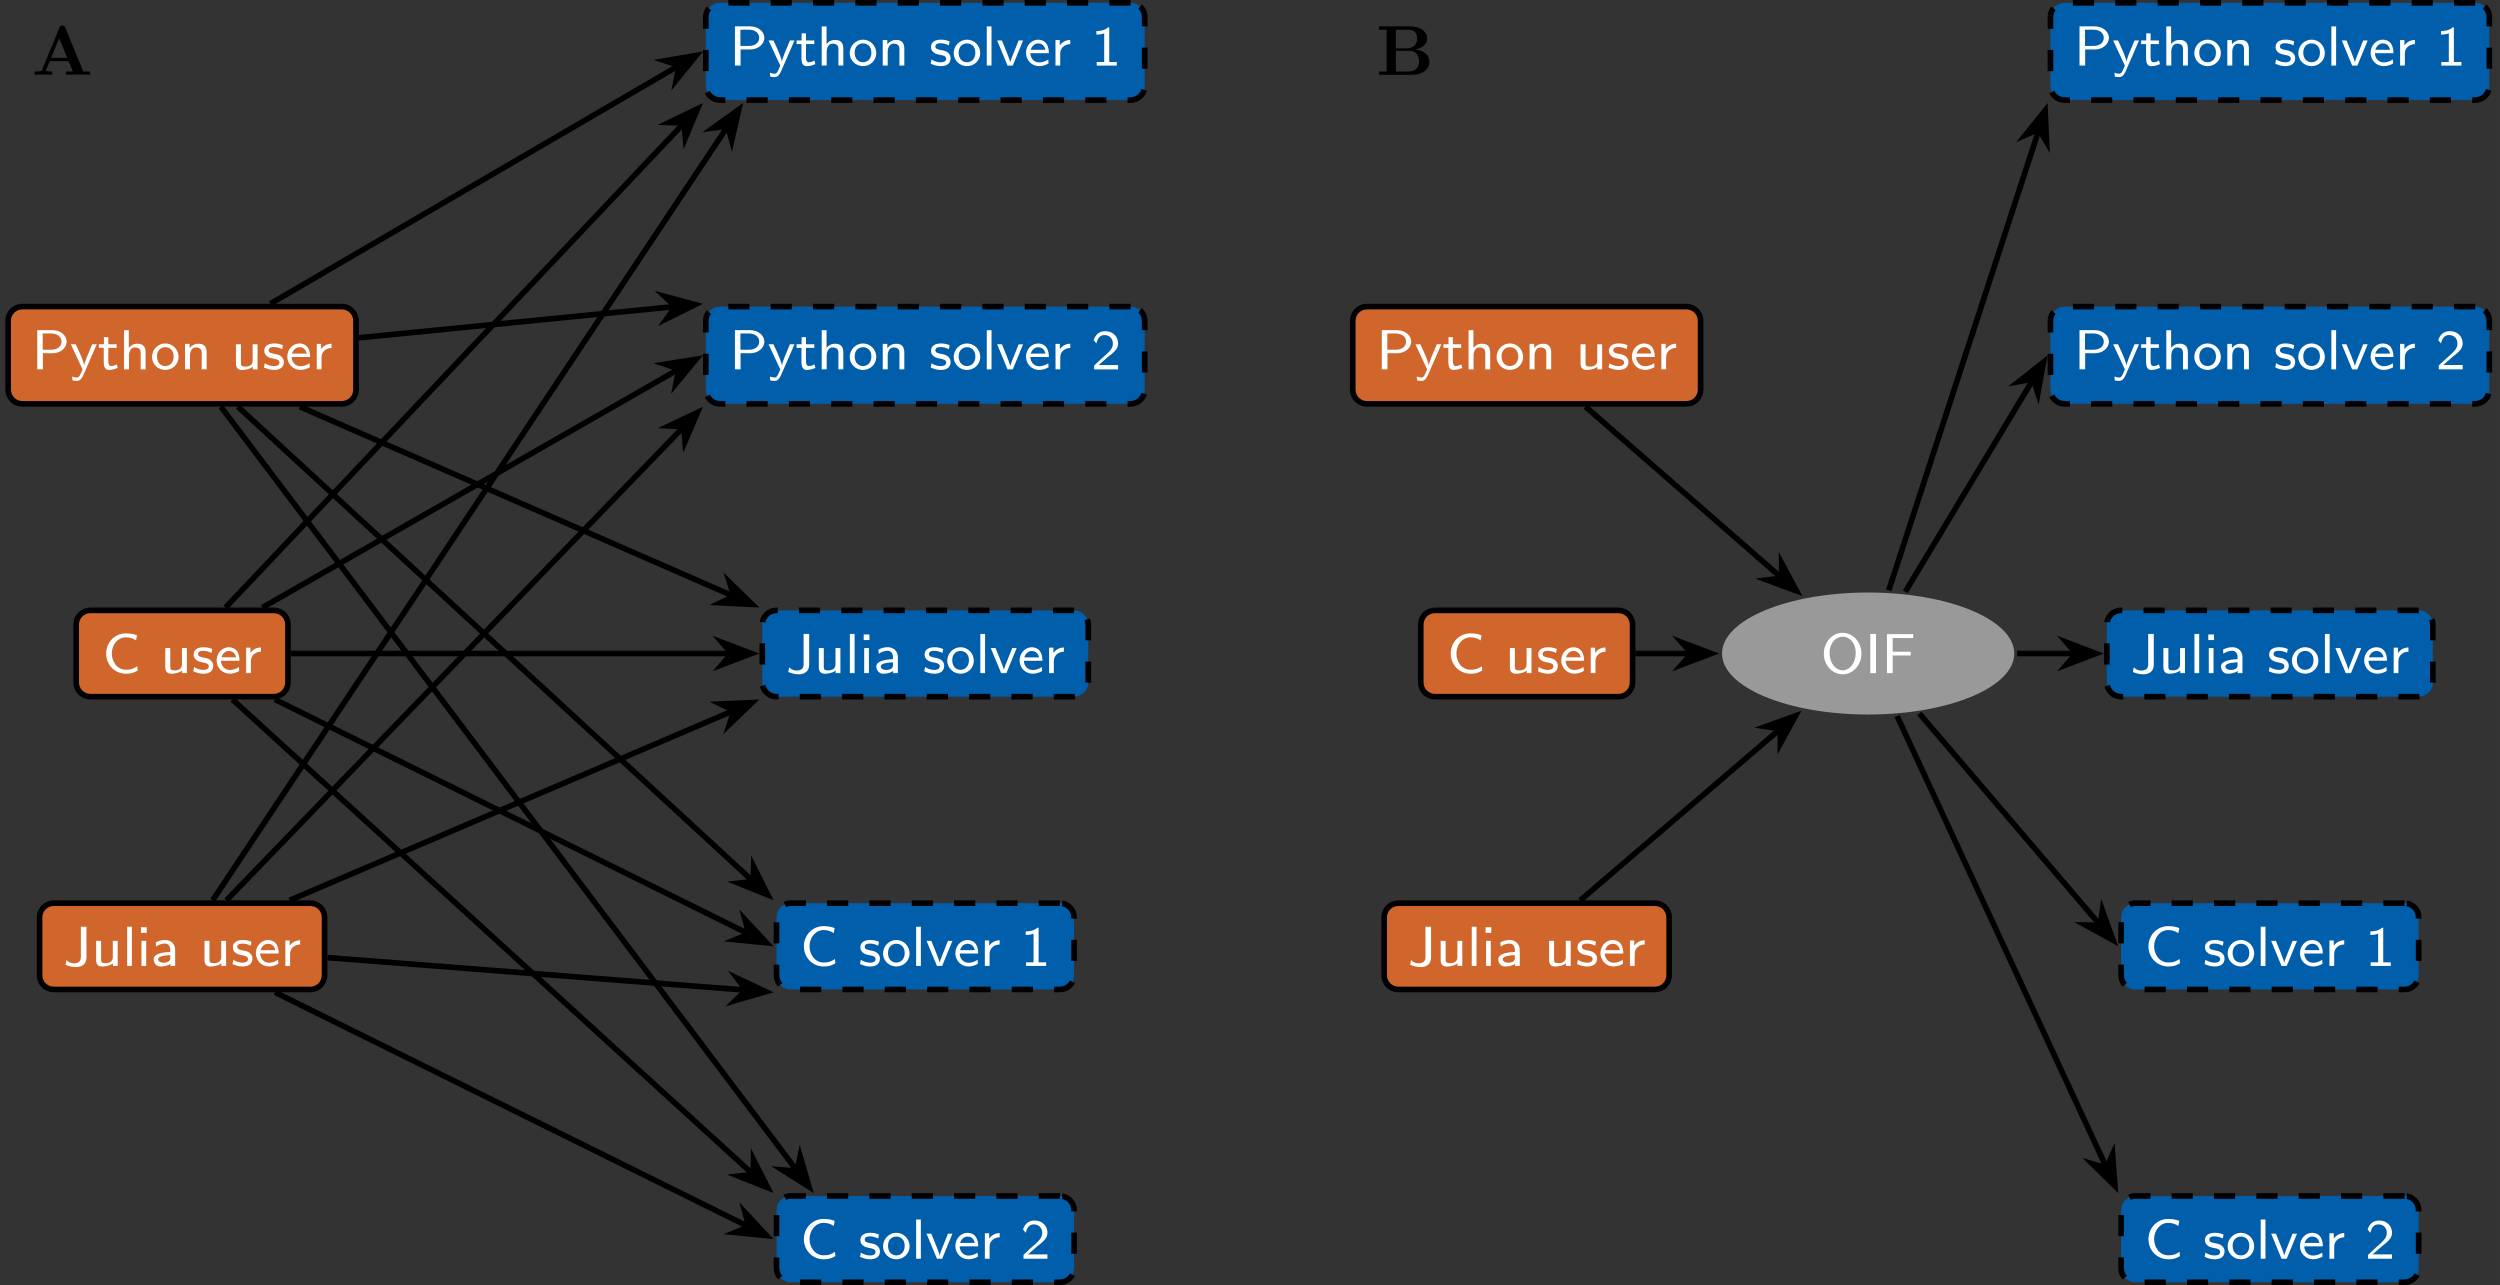<?xml version="1.0" encoding="UTF-8" standalone="no"?>
<!-- Created with Inkscape (http://www.inkscape.org/) -->

<svg
   width="4.9in"
   height="2.519in"
   viewBox="0 0 124.46 63.983"
   version="1.1"
   id="svg1"
   inkscape:version="1.3.2 (091e20e, 2023-11-25)"
   sodipodi:docname="pairwise-vs-oif-bindings.svg"
   xmlns:inkscape="http://www.inkscape.org/namespaces/inkscape"
   xmlns:sodipodi="http://sodipodi.sourceforge.net/DTD/sodipodi-0.dtd"
   xmlns="http://www.w3.org/2000/svg"
   xmlns:svg="http://www.w3.org/2000/svg">
  <rect x="0" y="0" width="124.46" height="63.983" fill="#333333" stroke="none"/>
  <sodipodi:namedview
     id="namedview1"
     pagecolor="#ffffff"
     bordercolor="#000000"
     borderopacity="0.25"
     inkscape:showpageshadow="2"
     inkscape:pageopacity="0.0"
     inkscape:pagecheckerboard="0"
     inkscape:deskcolor="#d1d1d1"
     inkscape:document-units="mm"
     inkscape:zoom="2.0392629"
     inkscape:cx="249.59999"
     inkscape:cy="121.1222"
     inkscape:window-width="1920"
     inkscape:window-height="1008"
     inkscape:window-x="0"
     inkscape:window-y="35"
     inkscape:window-maximized="1"
     inkscape:current-layer="layer1" />
  <defs
     id="defs1" />
  <g
     inkscape:label="Layer 1"
     inkscape:groupmode="layer"
     id="layer1">
    <path
       id="path1"
       d="M 13.633,30.387 H 4.495 c -0.388,0 -0.703,0.315 -0.703,0.703 v 2.89 c 0,0.388 0.315,0.703 0.703,0.703 h 9.138 c 0.388,0 0.703,-0.315 0.703,-0.703 v -2.89 c 0,-0.388 -0.315,-0.703 -0.703,-0.703 z"
       style="fill:#d0662b;fill-opacity:1;fill-rule:nonzero;stroke:#000000;stroke-width:0.281;stroke-linecap:butt;stroke-linejoin:miter;stroke-miterlimit:10;stroke-dasharray:none;stroke-opacity:1" />
    <path
       id="path2"
       d="m 6.835,33.169 c -0.198,0.12 -0.285,0.174 -0.566,0.174 -0.438,0 -0.703,-0.405 -0.703,-0.81 0,-0.418 0.289,-0.806 0.703,-0.806 0.182,0 0.376,0.058 0.504,0.157 l 0.045,-0.256 c -0.198,-0.074 -0.356,-0.095 -0.558,-0.095 -0.558,0 -0.976,0.459 -0.976,1 0,0.579 0.442,1.009 0.992,1.009 0.273,0 0.389,-0.058 0.575,-0.157 z m 2.469,-0.905 h -0.244 v 0.814 c 0,0.227 -0.19,0.298 -0.356,0.298 -0.207,0 -0.227,-0.058 -0.227,-0.186 V 32.263 H 8.229 v 0.943 c 0,0.248 0.112,0.335 0.31,0.335 0.112,0 0.36,-0.025 0.529,-0.157 v 0.128 h 0.236 z m 1.262,0.045 c -0.19,-0.079 -0.331,-0.087 -0.434,-0.087 -0.07,0 -0.492,0 -0.492,0.372 0,0.132 0.07,0.207 0.107,0.24 0.099,0.099 0.219,0.12 0.368,0.149 0.132,0.025 0.281,0.054 0.281,0.19 0,0.178 -0.232,0.178 -0.273,0.178 -0.178,0 -0.347,-0.066 -0.459,-0.145 l -0.041,0.211 c 0.099,0.045 0.269,0.124 0.5,0.124 0.128,0 0.252,-0.021 0.356,-0.095 0.103,-0.079 0.136,-0.203 0.136,-0.298 0,-0.054 -0.004,-0.161 -0.12,-0.269 -0.107,-0.091 -0.207,-0.112 -0.343,-0.136 -0.165,-0.033 -0.294,-0.058 -0.294,-0.182 0,-0.161 0.203,-0.161 0.248,-0.161 0.157,0 0.281,0.037 0.422,0.107 z m 1.327,0.897 c -0.157,0.112 -0.335,0.149 -0.455,0.149 -0.244,0 -0.43,-0.198 -0.438,-0.459 h 0.922 c 0,-0.128 -0.012,-0.318 -0.124,-0.48 -0.099,-0.141 -0.269,-0.194 -0.405,-0.194 -0.343,0 -0.608,0.302 -0.608,0.657 0,0.36 0.281,0.661 0.653,0.661 0.161,0 0.331,-0.05 0.471,-0.136 z M 11.021,32.726 c 0.066,-0.223 0.232,-0.318 0.372,-0.318 0.124,0 0.306,0.058 0.36,0.318 z m 1.468,0.186 c 0,-0.302 0.252,-0.467 0.5,-0.467 v -0.211 c -0.236,0.004 -0.409,0.12 -0.521,0.269 v -0.26 h -0.215 v 1.269 h 0.236 z m 0,0"
       style="fill:#ffffff;fill-opacity:1;fill-rule:nonzero;stroke:none;stroke-width:0.353"
       aria-label="Cuser" />
    <path
       id="path3"
       d="M 17.02,15.264 H 1.108 c -0.388,0 -0.703,0.315 -0.703,0.703 v 3.436 c 0,0.388 0.315,0.703 0.703,0.703 H 17.02 c 0.388,0 0.703,-0.315 0.703,-0.703 v -3.436 c 0,-0.388 -0.315,-0.703 -0.703,-0.703 z"
       style="fill:#d0662b;fill-opacity:1;fill-rule:nonzero;stroke:#000000;stroke-width:0.281;stroke-linecap:butt;stroke-linejoin:miter;stroke-miterlimit:10;stroke-dasharray:none;stroke-opacity:1" />
    <path
       id="path4"
       d="m 2.631,17.586 c 0.364,0 0.686,-0.256 0.686,-0.579 0,-0.302 -0.298,-0.571 -0.707,-0.571 H 1.854 v 1.951 h 0.281 v -0.802 z m -0.091,-0.984 c 0.318,0 0.521,0.169 0.521,0.405 0,0.232 -0.19,0.405 -0.521,0.405 H 2.126 v -0.81 z m 2.277,0.537 h -0.227 c -0.227,0.537 -0.384,0.901 -0.397,1.071 -0.004,-0.079 -0.054,-0.219 -0.103,-0.351 -0.045,-0.112 -0.091,-0.223 -0.141,-0.335 L 3.771,17.14 h -0.244 l 0.583,1.249 c -0.033,0.083 -0.091,0.211 -0.107,0.248 -0.058,0.116 -0.099,0.157 -0.174,0.157 -0.012,0 -0.116,0 -0.236,-0.05 l 0.017,0.194 c 0.025,0.008 0.128,0.025 0.215,0.025 0.112,0 0.215,-0.041 0.335,-0.314 z m 0.575,0.178 h 0.413 V 17.14 H 5.391 V 16.784 H 5.172 V 17.14 h -0.252 v 0.178 h 0.244 v 0.711 c 0,0.19 0.05,0.389 0.252,0.389 0.203,0 0.356,-0.066 0.442,-0.103 l -0.05,-0.182 c -0.091,0.066 -0.19,0.091 -0.269,0.091 -0.12,0 -0.149,-0.116 -0.149,-0.244 z m 1.856,0.24 c 0,-0.219 -0.062,-0.446 -0.409,-0.446 -0.244,0 -0.372,0.141 -0.426,0.203 v -0.876 h -0.24 v 1.951 h 0.248 v -0.682 c 0,-0.186 0.079,-0.409 0.294,-0.409 0.289,0 0.289,0.198 0.289,0.277 v 0.814 h 0.244 z m 1.641,0.215 c 0,-0.372 -0.294,-0.674 -0.661,-0.674 -0.364,0 -0.661,0.306 -0.661,0.674 0,0.356 0.298,0.645 0.661,0.645 0.368,0 0.661,-0.289 0.661,-0.645 z m -0.661,0.451 c -0.223,0 -0.413,-0.165 -0.413,-0.48 0,-0.318 0.207,-0.459 0.413,-0.459 0.211,0 0.418,0.145 0.418,0.459 0,0.318 -0.198,0.48 -0.418,0.48 z m 2.057,-0.666 c 0,-0.219 -0.062,-0.446 -0.409,-0.446 -0.161,0 -0.314,0.066 -0.438,0.215 V 17.119 h -0.227 v 1.269 h 0.248 v -0.682 c 0,-0.186 0.079,-0.409 0.294,-0.409 0.289,0 0.289,0.198 0.289,0.277 v 0.814 h 0.244 z M 12.821,17.14 h -0.244 v 0.814 c 0,0.227 -0.19,0.298 -0.356,0.298 -0.207,0 -0.227,-0.058 -0.227,-0.186 V 17.14 H 11.747 v 0.943 c 0,0.248 0.112,0.335 0.31,0.335 0.112,0 0.36,-0.025 0.529,-0.157 v 0.128 h 0.236 z m 1.262,0.045 c -0.19,-0.079 -0.331,-0.087 -0.434,-0.087 -0.07,0 -0.492,0 -0.492,0.372 0,0.132 0.07,0.207 0.107,0.24 0.099,0.099 0.219,0.12 0.368,0.149 0.132,0.025 0.281,0.054 0.281,0.19 0,0.178 -0.232,0.178 -0.273,0.178 -0.178,0 -0.347,-0.066 -0.459,-0.145 l -0.041,0.211 c 0.099,0.045 0.269,0.124 0.5,0.124 0.128,0 0.252,-0.021 0.356,-0.095 0.103,-0.079 0.136,-0.203 0.136,-0.298 0,-0.054 -0.004,-0.161 -0.12,-0.269 -0.107,-0.091 -0.207,-0.112 -0.343,-0.136 -0.165,-0.033 -0.294,-0.058 -0.294,-0.182 0,-0.161 0.203,-0.161 0.248,-0.161 0.157,0 0.281,0.037 0.422,0.107 z m 1.327,0.897 c -0.157,0.112 -0.335,0.149 -0.455,0.149 -0.244,0 -0.43,-0.198 -0.438,-0.459 h 0.922 c 0,-0.128 -0.012,-0.318 -0.124,-0.48 -0.099,-0.141 -0.269,-0.194 -0.405,-0.194 -0.343,0 -0.608,0.302 -0.608,0.657 0,0.36 0.281,0.661 0.653,0.661 0.161,0 0.331,-0.05 0.471,-0.136 z M 14.538,17.603 c 0.066,-0.223 0.232,-0.318 0.372,-0.318 0.124,0 0.306,0.058 0.36,0.318 z m 1.468,0.186 c 0,-0.302 0.252,-0.467 0.5,-0.467 v -0.211 c -0.236,0.004 -0.409,0.12 -0.521,0.269 V 17.119 h -0.215 v 1.269 h 0.236 z m 0,0"
       style="fill:#ffffff;fill-opacity:1;fill-rule:nonzero;stroke:none;stroke-width:0.353"
       aria-label="Pythonuser" />
    <path
       id="path5"
       d="M 15.455,44.964 H 2.673 c -0.388,0 -0.703,0.315 -0.703,0.703 v 2.89 c 0,0.388 0.315,0.703 0.703,0.703 H 15.455 c 0.388,0 0.703,-0.315 0.703,-0.703 v -2.89 c 0,-0.388 -0.315,-0.703 -0.703,-0.703 z"
       style="fill:#d0662b;fill-opacity:1;fill-rule:nonzero;stroke:#000000;stroke-width:0.281;stroke-linecap:butt;stroke-linejoin:miter;stroke-miterlimit:10;stroke-dasharray:none;stroke-opacity:1" />
    <path
       id="path6"
       d="m 4.303,46.136 h -0.277 v 1.521 c 0,0.058 0,0.302 -0.343,0.302 -0.198,0 -0.318,-0.103 -0.376,-0.161 l -0.041,0.232 c 0.153,0.07 0.339,0.116 0.513,0.116 0.298,0 0.525,-0.149 0.525,-0.475 z m 1.555,0.703 H 5.615 V 47.654 c 0,0.227 -0.19,0.298 -0.356,0.298 -0.207,0 -0.227,-0.058 -0.227,-0.186 v -0.926 h -0.248 v 0.943 c 0,0.248 0.112,0.335 0.31,0.335 0.112,0 0.36,-0.025 0.529,-0.157 v 0.128 h 0.236 z m 0.708,-0.703 h -0.236 v 1.951 h 0.236 z m 0.737,0.025 h -0.285 v 0.281 h 0.285 z m -0.025,0.678 h -0.236 v 1.249 h 0.236 z m 1.441,0.438 c 0,-0.285 -0.219,-0.48 -0.5,-0.48 -0.178,0 -0.31,0.037 -0.467,0.12 l 0.017,0.207 c 0.091,-0.062 0.232,-0.149 0.451,-0.149 0.124,0 0.256,0.095 0.256,0.306 v 0.112 c -0.418,0.012 -0.827,0.103 -0.827,0.364 0,0.141 0.095,0.36 0.343,0.36 0.12,0 0.343,-0.025 0.492,-0.136 v 0.107 h 0.236 z m -0.244,0.409 c 0,0.058 0,0.132 -0.099,0.19 -0.091,0.05 -0.203,0.054 -0.232,0.054 -0.153,0 -0.273,-0.07 -0.273,-0.178 0,-0.178 0.475,-0.198 0.604,-0.203 z m 2.781,-0.847 h -0.244 v 0.814 c 0,0.227 -0.19,0.298 -0.356,0.298 -0.207,0 -0.227,-0.058 -0.227,-0.186 v -0.926 h -0.248 v 0.943 c 0,0.248 0.112,0.335 0.31,0.335 0.112,0 0.36,-0.025 0.529,-0.157 v 0.128 h 0.236 z m 1.262,0.045 c -0.19,-0.079 -0.331,-0.087 -0.434,-0.087 -0.07,0 -0.492,0 -0.492,0.372 0,0.132 0.07,0.207 0.107,0.24 0.099,0.099 0.219,0.12 0.368,0.149 0.132,0.025 0.281,0.054 0.281,0.19 0,0.178 -0.232,0.178 -0.273,0.178 -0.178,0 -0.347,-0.066 -0.459,-0.145 l -0.041,0.211 c 0.099,0.045 0.269,0.124 0.5,0.124 0.128,0 0.252,-0.021 0.356,-0.095 0.103,-0.079 0.136,-0.203 0.136,-0.298 0,-0.054 -0.004,-0.161 -0.12,-0.269 -0.107,-0.091 -0.207,-0.112 -0.343,-0.136 -0.165,-0.033 -0.294,-0.058 -0.294,-0.182 0,-0.161 0.203,-0.161 0.248,-0.161 0.157,0 0.281,0.037 0.422,0.107 z m 1.327,0.897 c -0.157,0.112 -0.335,0.149 -0.455,0.149 -0.244,0 -0.43,-0.198 -0.438,-0.459 h 0.922 c 0,-0.128 -0.012,-0.318 -0.124,-0.48 -0.099,-0.141 -0.269,-0.194 -0.405,-0.194 -0.343,0 -0.608,0.302 -0.608,0.657 0,0.36 0.281,0.661 0.653,0.661 0.161,0 0.331,-0.05 0.471,-0.136 z M 12.973,47.302 c 0.066,-0.223 0.232,-0.318 0.372,-0.318 0.124,0 0.306,0.058 0.36,0.318 z m 1.468,0.186 c 0,-0.302 0.252,-0.467 0.5,-0.467 v -0.211 c -0.236,0.004 -0.409,0.12 -0.521,0.269 v -0.26 h -0.215 v 1.269 h 0.236 z m 0,0"
       style="fill:#ffffff;fill-opacity:1;fill-rule:nonzero;stroke:none;stroke-width:0.353"
       aria-label="Juliauser" />
    <path
       id="path7"
       d="M 53.476,30.387 H 38.653 c -0.388,0 -0.703,0.315 -0.703,0.703 v 2.89 c 0,0.388 0.315,0.703 0.703,0.703 h 14.823 c 0.388,0 0.703,-0.315 0.703,-0.703 v -2.89 c 0,-0.388 -0.315,-0.703 -0.703,-0.703 z"
       style="fill:#005eaa;fill-opacity:1;fill-rule:nonzero;stroke:#000000;stroke-width:0.281;stroke-linecap:butt;stroke-linejoin:miter;stroke-miterlimit:10;stroke-dasharray:1.054, 1.054;stroke-dashoffset:0;stroke-opacity:1" />
    <path
       id="path8"
       d="m 40.283,31.56 h -0.277 v 1.521 c 0,0.058 0,0.302 -0.343,0.302 -0.198,0 -0.318,-0.103 -0.376,-0.161 l -0.041,0.232 c 0.153,0.07 0.339,0.116 0.513,0.116 0.298,0 0.525,-0.149 0.525,-0.475 z m 1.555,0.703 h -0.244 v 0.814 c 0,0.227 -0.19,0.298 -0.356,0.298 -0.207,0 -0.227,-0.058 -0.227,-0.186 V 32.263 H 40.764 v 0.943 c 0,0.248 0.112,0.335 0.31,0.335 0.112,0 0.36,-0.025 0.529,-0.157 v 0.128 h 0.236 z m 0.707,-0.703 h -0.236 v 1.951 h 0.236 z m 0.738,0.025 h -0.285 v 0.281 h 0.285 z m -0.025,0.678 h -0.236 v 1.249 h 0.236 z m 1.44,0.438 c 0,-0.285 -0.219,-0.48 -0.5,-0.48 -0.178,0 -0.31,0.037 -0.467,0.12 l 0.017,0.207 c 0.091,-0.062 0.232,-0.149 0.451,-0.149 0.124,0 0.256,0.095 0.256,0.306 v 0.112 c -0.418,0.012 -0.827,0.103 -0.827,0.364 0,0.141 0.095,0.36 0.343,0.36 0.12,0 0.343,-0.025 0.492,-0.136 v 0.107 h 0.236 z m -0.244,0.409 c 0,0.058 0,0.132 -0.099,0.19 -0.091,0.05 -0.203,0.054 -0.232,0.054 -0.153,0 -0.273,-0.07 -0.273,-0.178 0,-0.178 0.475,-0.198 0.604,-0.203 z M 46.956,32.309 c -0.19,-0.079 -0.331,-0.087 -0.434,-0.087 -0.07,0 -0.492,0 -0.492,0.372 0,0.132 0.07,0.207 0.107,0.24 0.099,0.099 0.219,0.12 0.368,0.149 0.132,0.025 0.281,0.054 0.281,0.19 0,0.178 -0.232,0.178 -0.273,0.178 -0.178,0 -0.347,-0.066 -0.459,-0.145 l -0.041,0.211 c 0.099,0.045 0.269,0.124 0.5,0.124 0.128,0 0.252,-0.021 0.356,-0.095 0.103,-0.079 0.136,-0.203 0.136,-0.298 0,-0.054 -0.004,-0.161 -0.12,-0.269 -0.107,-0.091 -0.207,-0.112 -0.343,-0.136 -0.165,-0.033 -0.294,-0.058 -0.294,-0.182 0,-0.161 0.203,-0.161 0.248,-0.161 0.157,0 0.281,0.037 0.422,0.107 z m 1.525,0.587 c 0,-0.372 -0.294,-0.674 -0.661,-0.674 -0.364,0 -0.661,0.306 -0.661,0.674 0,0.356 0.298,0.645 0.661,0.645 0.368,0 0.661,-0.289 0.661,-0.645 z m -0.661,0.451 c -0.223,0 -0.413,-0.165 -0.413,-0.48 0,-0.318 0.207,-0.459 0.413,-0.459 0.211,0 0.418,0.145 0.418,0.459 0,0.318 -0.198,0.48 -0.418,0.48 z m 1.221,-1.786 h -0.236 v 1.951 h 0.236 z m 1.573,0.703 h -0.223 c -0.384,0.943 -0.401,1.017 -0.413,1.083 h -0.004 c -0.021,-0.112 -0.099,-0.306 -0.186,-0.525 l -0.227,-0.558 h -0.236 l 0.517,1.249 h 0.26 z m 1.253,0.943 c -0.157,0.112 -0.335,0.149 -0.455,0.149 -0.244,0 -0.43,-0.198 -0.438,-0.459 h 0.922 c 0,-0.128 -0.012,-0.318 -0.124,-0.48 -0.099,-0.141 -0.269,-0.194 -0.405,-0.194 -0.343,0 -0.608,0.302 -0.608,0.657 0,0.36 0.281,0.661 0.653,0.661 0.161,0 0.331,-0.05 0.471,-0.136 z m -0.872,-0.48 c 0.066,-0.223 0.232,-0.318 0.372,-0.318 0.124,0 0.306,0.058 0.36,0.318 z m 1.469,0.186 c 0,-0.302 0.252,-0.467 0.5,-0.467 v -0.211 c -0.236,0.004 -0.409,0.12 -0.521,0.269 v -0.26 h -0.215 v 1.269 h 0.236 z m 0,0"
       style="fill:#ffffff;fill-opacity:1;fill-rule:nonzero;stroke:none;stroke-width:0.353"
       aria-label="Juliasolver" />
    <path
       id="path9"
       d="M 56.285,15.264 H 35.843 c -0.388,0 -0.703,0.315 -0.703,0.703 v 3.436 c 0,0.388 0.315,0.703 0.703,0.703 h 20.442 c 0.388,0 0.703,-0.315 0.703,-0.703 v -3.436 c 0,-0.388 -0.315,-0.703 -0.703,-0.703 z"
       style="fill:#005eaa;fill-opacity:1;fill-rule:nonzero;stroke:#000000;stroke-width:0.281;stroke-linecap:butt;stroke-linejoin:miter;stroke-miterlimit:10;stroke-dasharray:1.054, 1.054;stroke-dashoffset:0;stroke-opacity:1" />
    <path
       id="path10"
       d="m 37.366,17.586 c 0.364,0 0.686,-0.256 0.686,-0.579 0,-0.302 -0.298,-0.571 -0.707,-0.571 h -0.757 v 1.951 h 0.281 v -0.802 z m -0.091,-0.984 c 0.318,0 0.521,0.169 0.521,0.405 0,0.232 -0.19,0.405 -0.521,0.405 H 36.861 V 16.602 Z M 39.552,17.14 h -0.227 c -0.227,0.537 -0.384,0.901 -0.397,1.071 -0.004,-0.079 -0.054,-0.219 -0.103,-0.351 -0.045,-0.112 -0.091,-0.223 -0.141,-0.335 L 38.506,17.14 h -0.244 l 0.583,1.249 c -0.033,0.083 -0.091,0.211 -0.107,0.248 -0.058,0.116 -0.099,0.157 -0.174,0.157 -0.012,0 -0.116,0 -0.236,-0.05 l 0.017,0.194 c 0.025,0.008 0.128,0.025 0.215,0.025 0.112,0 0.215,-0.041 0.335,-0.314 z m 0.575,0.178 h 0.413 V 17.14 H 40.126 V 16.784 H 39.907 V 17.14 h -0.252 v 0.178 h 0.244 v 0.711 c 0,0.19 0.05,0.389 0.252,0.389 0.203,0 0.356,-0.066 0.442,-0.103 l -0.05,-0.182 c -0.091,0.066 -0.19,0.091 -0.269,0.091 -0.12,0 -0.149,-0.116 -0.149,-0.244 z m 1.856,0.24 c 0,-0.219 -0.062,-0.446 -0.409,-0.446 -0.244,0 -0.372,0.141 -0.426,0.203 V 16.437 H 40.908 v 1.951 h 0.248 v -0.682 c 0,-0.186 0.079,-0.409 0.294,-0.409 0.289,0 0.289,0.198 0.289,0.277 v 0.814 h 0.244 z m 1.641,0.215 c 0,-0.372 -0.294,-0.674 -0.661,-0.674 -0.364,0 -0.661,0.306 -0.661,0.674 0,0.356 0.298,0.645 0.661,0.645 0.368,0 0.661,-0.289 0.661,-0.645 z m -0.661,0.451 c -0.223,0 -0.413,-0.165 -0.413,-0.48 0,-0.318 0.207,-0.459 0.413,-0.459 0.211,0 0.418,0.145 0.418,0.459 0,0.318 -0.198,0.48 -0.418,0.48 z m 2.057,-0.666 c 0,-0.219 -0.062,-0.446 -0.409,-0.446 -0.161,0 -0.314,0.066 -0.438,0.215 V 17.119 h -0.227 v 1.269 h 0.248 v -0.682 c 0,-0.186 0.079,-0.409 0.294,-0.409 0.289,0 0.289,0.198 0.289,0.277 v 0.814 h 0.244 z m 2.256,-0.372 c -0.19,-0.079 -0.331,-0.087 -0.434,-0.087 -0.07,0 -0.492,0 -0.492,0.372 0,0.132 0.07,0.207 0.107,0.24 0.099,0.099 0.219,0.12 0.368,0.149 0.132,0.025 0.281,0.054 0.281,0.19 0,0.178 -0.232,0.178 -0.273,0.178 -0.178,0 -0.347,-0.066 -0.459,-0.145 l -0.041,0.211 c 0.099,0.045 0.269,0.124 0.5,0.124 0.128,0 0.252,-0.021 0.356,-0.095 0.103,-0.079 0.136,-0.203 0.136,-0.298 0,-0.054 -0.004,-0.161 -0.12,-0.269 -0.107,-0.091 -0.207,-0.112 -0.343,-0.136 -0.165,-0.033 -0.294,-0.058 -0.294,-0.182 0,-0.161 0.203,-0.161 0.248,-0.161 0.157,0 0.281,0.037 0.422,0.107 z m 1.525,0.587 c 0,-0.372 -0.294,-0.674 -0.661,-0.674 -0.364,0 -0.661,0.306 -0.661,0.674 0,0.356 0.298,0.645 0.661,0.645 0.368,0 0.661,-0.289 0.661,-0.645 z m -0.661,0.451 c -0.223,0 -0.413,-0.165 -0.413,-0.48 0,-0.318 0.207,-0.459 0.413,-0.459 0.211,0 0.418,0.145 0.418,0.459 0,0.318 -0.198,0.48 -0.418,0.48 z m 1.222,-1.786 h -0.236 v 1.951 h 0.236 z m 1.572,0.703 h -0.223 c -0.384,0.943 -0.401,1.017 -0.413,1.083 h -0.004 c -0.021,-0.112 -0.099,-0.306 -0.186,-0.525 L 49.879,17.14 h -0.236 l 0.517,1.249 h 0.26 z m 1.253,0.943 c -0.157,0.112 -0.335,0.149 -0.455,0.149 -0.244,0 -0.43,-0.198 -0.438,-0.459 h 0.922 c 0,-0.128 -0.012,-0.318 -0.124,-0.48 -0.099,-0.141 -0.269,-0.194 -0.405,-0.194 -0.343,0 -0.608,0.302 -0.608,0.657 0,0.36 0.281,0.661 0.653,0.661 0.161,0 0.331,-0.05 0.471,-0.136 z m -0.872,-0.48 c 0.066,-0.223 0.232,-0.318 0.372,-0.318 0.124,0 0.306,0.058 0.36,0.318 z m 1.469,0.186 c 0,-0.302 0.252,-0.467 0.5,-0.467 v -0.211 c -0.236,0.004 -0.409,0.12 -0.521,0.269 V 17.119 h -0.215 v 1.269 h 0.236 z m 2.334,0.384 c -0.033,0 -0.066,0 -0.099,0 h -0.322 l 0.438,-0.384 c 0.05,-0.045 0.186,-0.149 0.24,-0.194 0.124,-0.112 0.289,-0.256 0.289,-0.5 0,-0.318 -0.236,-0.608 -0.637,-0.608 -0.298,0 -0.484,0.157 -0.579,0.446 l 0.132,0.165 c 0.066,-0.236 0.161,-0.418 0.405,-0.418 0.24,0 0.418,0.165 0.418,0.418 0,0.232 -0.136,0.364 -0.306,0.525 -0.058,0.058 -0.207,0.182 -0.269,0.24 -0.079,0.074 -0.273,0.26 -0.356,0.331 v 0.194 h 1.191 v -0.215 z m 0,0"
       style="fill:#ffffff;fill-opacity:1;fill-rule:nonzero;stroke:none;stroke-width:0.353"
       aria-label="Pythonsolver2" />
    <path
       id="path11"
       d="M 56.285,0.141 H 35.843 c -0.388,0 -0.703,0.315 -0.703,0.703 V 4.28 c 0,0.388 0.315,0.703 0.703,0.703 h 20.442 c 0.388,0 0.703,-0.315 0.703,-0.703 V 0.844 c 0,-0.388 -0.315,-0.703 -0.703,-0.703 z"
       style="fill:#005eaa;fill-opacity:1;fill-rule:nonzero;stroke:#000000;stroke-width:0.281;stroke-linecap:butt;stroke-linejoin:miter;stroke-miterlimit:10;stroke-dasharray:1.054, 1.054;stroke-dashoffset:0;stroke-opacity:1" />
    <path
       id="path12"
       d="m 37.366,2.462 c 0.364,0 0.686,-0.256 0.686,-0.579 0,-0.302 -0.298,-0.571 -0.707,-0.571 h -0.757 v 1.951 h 0.281 V 2.462 Z m -0.091,-0.984 c 0.318,0 0.521,0.169 0.521,0.405 0,0.232 -0.19,0.405 -0.521,0.405 H 36.861 V 1.479 Z m 2.277,0.537 h -0.227 c -0.227,0.537 -0.384,0.901 -0.397,1.071 -0.004,-0.079 -0.054,-0.219 -0.103,-0.351 -0.045,-0.112 -0.091,-0.223 -0.141,-0.335 L 38.506,2.016 h -0.244 l 0.583,1.249 c -0.033,0.083 -0.091,0.211 -0.107,0.248 -0.058,0.116 -0.099,0.157 -0.174,0.157 -0.012,0 -0.116,0 -0.236,-0.05 l 0.017,0.194 c 0.025,0.008 0.128,0.025 0.215,0.025 0.112,0 0.215,-0.041 0.335,-0.314 z m 0.575,0.178 h 0.413 V 2.016 H 40.126 V 1.66 h -0.219 v 0.356 h -0.252 v 0.178 h 0.244 v 0.711 c 0,0.19 0.05,0.389 0.252,0.389 0.203,0 0.356,-0.066 0.442,-0.103 l -0.05,-0.182 c -0.091,0.066 -0.19,0.091 -0.269,0.091 -0.12,0 -0.149,-0.116 -0.149,-0.244 z m 1.856,0.24 c 0,-0.219 -0.062,-0.446 -0.409,-0.446 -0.244,0 -0.372,0.141 -0.426,0.203 V 1.313 H 40.908 v 1.951 h 0.248 V 2.582 c 0,-0.186 0.079,-0.409 0.294,-0.409 0.289,0 0.289,0.198 0.289,0.277 v 0.814 h 0.244 z m 1.641,0.215 c 0,-0.372 -0.294,-0.674 -0.661,-0.674 -0.364,0 -0.661,0.306 -0.661,0.674 0,0.356 0.298,0.645 0.661,0.645 0.368,0 0.661,-0.289 0.661,-0.645 z m -0.661,0.451 c -0.223,0 -0.413,-0.165 -0.413,-0.48 0,-0.318 0.207,-0.459 0.413,-0.459 0.211,0 0.418,0.145 0.418,0.459 0,0.318 -0.198,0.48 -0.418,0.48 z m 2.057,-0.666 c 0,-0.219 -0.062,-0.446 -0.409,-0.446 -0.161,0 -0.314,0.066 -0.438,0.215 V 1.995 h -0.227 v 1.269 h 0.248 V 2.582 c 0,-0.186 0.079,-0.409 0.294,-0.409 0.289,0 0.289,0.198 0.289,0.277 v 0.814 h 0.244 z M 47.275,2.061 c -0.19,-0.079 -0.331,-0.087 -0.434,-0.087 -0.07,0 -0.492,0 -0.492,0.372 0,0.132 0.07,0.207 0.107,0.24 0.099,0.099 0.219,0.12 0.368,0.149 0.132,0.025 0.281,0.054 0.281,0.19 0,0.178 -0.232,0.178 -0.273,0.178 -0.178,0 -0.347,-0.066 -0.459,-0.145 l -0.041,0.211 c 0.099,0.045 0.269,0.124 0.5,0.124 0.128,0 0.252,-0.021 0.356,-0.095 0.103,-0.079 0.136,-0.203 0.136,-0.298 0,-0.054 -0.004,-0.161 -0.12,-0.269 -0.107,-0.091 -0.207,-0.112 -0.343,-0.136 -0.165,-0.033 -0.294,-0.058 -0.294,-0.182 0,-0.161 0.203,-0.161 0.248,-0.161 0.157,0 0.281,0.037 0.422,0.107 z m 1.525,0.587 c 0,-0.372 -0.294,-0.674 -0.661,-0.674 -0.364,0 -0.661,0.306 -0.661,0.674 0,0.356 0.298,0.645 0.661,0.645 0.368,0 0.661,-0.289 0.661,-0.645 z M 48.139,3.099 c -0.223,0 -0.413,-0.165 -0.413,-0.48 0,-0.318 0.207,-0.459 0.413,-0.459 0.211,0 0.418,0.145 0.418,0.459 0,0.318 -0.198,0.48 -0.418,0.48 z m 1.222,-1.786 h -0.236 v 1.951 h 0.236 z m 1.572,0.703 h -0.223 c -0.384,0.943 -0.401,1.017 -0.413,1.083 h -0.004 C 50.271,2.987 50.193,2.793 50.106,2.574 L 49.879,2.016 h -0.236 l 0.517,1.249 h 0.26 z m 1.253,0.943 c -0.157,0.112 -0.335,0.149 -0.455,0.149 -0.244,0 -0.43,-0.198 -0.438,-0.459 h 0.922 c 0,-0.128 -0.012,-0.318 -0.124,-0.48 -0.099,-0.141 -0.269,-0.194 -0.405,-0.194 -0.343,0 -0.608,0.302 -0.608,0.657 0,0.36 0.281,0.661 0.653,0.661 0.161,0 0.331,-0.05 0.471,-0.136 z M 51.313,2.479 c 0.066,-0.223 0.232,-0.318 0.372,-0.318 0.124,0 0.306,0.058 0.36,0.318 z m 1.469,0.186 c 0,-0.302 0.252,-0.467 0.5,-0.467 V 1.987 c -0.236,0.004 -0.409,0.12 -0.521,0.269 V 1.995 h -0.215 v 1.269 h 0.236 z m 2.441,-1.302 h -0.062 c -0.182,0.165 -0.413,0.178 -0.579,0.186 v 0.174 c 0.107,0 0.248,-0.008 0.389,-0.062 v 1.426 h -0.372 v 0.178 h 1 V 3.087 h -0.376 z m 0,0"
       style="fill:#ffffff;fill-opacity:1;fill-rule:nonzero;stroke:none;stroke-width:0.353"
       aria-label="Pythonsolver1" />
    <path
       id="path13"
       d="M 52.768,44.964 H 39.361 c -0.388,0 -0.703,0.315 -0.703,0.703 v 2.89 c 0,0.388 0.315,0.703 0.703,0.703 h 13.407 c 0.388,0 0.703,-0.315 0.703,-0.703 v -2.89 c 0,-0.388 -0.315,-0.703 -0.703,-0.703 z"
       style="fill:#005eaa;fill-opacity:1;fill-rule:nonzero;stroke:#000000;stroke-width:0.281;stroke-linecap:butt;stroke-linejoin:miter;stroke-miterlimit:10;stroke-dasharray:1.054, 1.054;stroke-dashoffset:0;stroke-opacity:1" />
    <path
       id="path14"
       d="m 41.57,47.744 c -0.198,0.12 -0.285,0.174 -0.566,0.174 -0.438,0 -0.703,-0.405 -0.703,-0.81 0,-0.418 0.289,-0.806 0.703,-0.806 0.182,0 0.376,0.058 0.504,0.157 l 0.045,-0.256 c -0.198,-0.074 -0.356,-0.095 -0.558,-0.095 -0.558,0 -0.976,0.459 -0.976,1 0,0.579 0.442,1.009 0.992,1.009 0.273,0 0.389,-0.058 0.575,-0.157 z m 2.188,-0.86 c -0.19,-0.079 -0.331,-0.087 -0.434,-0.087 -0.07,0 -0.492,0 -0.492,0.372 0,0.132 0.07,0.207 0.107,0.24 0.099,0.099 0.219,0.12 0.368,0.149 0.132,0.025 0.281,0.054 0.281,0.19 0,0.178 -0.232,0.178 -0.273,0.178 -0.178,0 -0.347,-0.066 -0.459,-0.145 l -0.041,0.211 c 0.099,0.045 0.269,0.124 0.5,0.124 0.128,0 0.252,-0.021 0.356,-0.095 0.103,-0.079 0.136,-0.203 0.136,-0.298 0,-0.054 -0.004,-0.161 -0.12,-0.269 -0.107,-0.091 -0.207,-0.112 -0.343,-0.136 -0.165,-0.033 -0.294,-0.058 -0.294,-0.182 0,-0.161 0.203,-0.161 0.248,-0.161 0.157,0 0.281,0.037 0.422,0.107 z m 1.525,0.587 c 0,-0.372 -0.294,-0.674 -0.661,-0.674 -0.364,0 -0.661,0.306 -0.661,0.674 0,0.356 0.298,0.645 0.661,0.645 0.368,0 0.661,-0.289 0.661,-0.645 z m -0.661,0.451 c -0.223,0 -0.413,-0.165 -0.413,-0.48 0,-0.318 0.207,-0.459 0.413,-0.459 0.211,0 0.418,0.145 0.418,0.459 0,0.318 -0.198,0.48 -0.418,0.48 z m 1.222,-1.786 h -0.236 v 1.951 h 0.236 z m 1.572,0.703 h -0.223 c -0.384,0.943 -0.401,1.017 -0.413,1.083 h -0.004 c -0.021,-0.112 -0.099,-0.306 -0.186,-0.525 l -0.227,-0.558 h -0.236 l 0.517,1.249 h 0.26 z m 1.253,0.943 c -0.157,0.112 -0.335,0.149 -0.455,0.149 -0.244,0 -0.43,-0.198 -0.438,-0.459 h 0.922 c 0,-0.128 -0.012,-0.318 -0.124,-0.48 -0.099,-0.141 -0.269,-0.194 -0.405,-0.194 -0.343,0 -0.608,0.302 -0.608,0.657 0,0.36 0.281,0.661 0.653,0.661 0.161,0 0.331,-0.05 0.471,-0.136 z M 47.796,47.302 c 0.066,-0.223 0.232,-0.318 0.372,-0.318 0.124,0 0.306,0.058 0.36,0.318 z m 1.469,0.186 c 0,-0.302 0.252,-0.467 0.5,-0.467 v -0.211 c -0.236,0.004 -0.409,0.12 -0.521,0.269 v -0.26 h -0.215 v 1.269 h 0.236 z m 2.441,-1.302 h -0.062 c -0.182,0.165 -0.413,0.178 -0.579,0.186 v 0.174 c 0.107,0 0.248,-0.008 0.389,-0.062 v 1.426 h -0.372 v 0.178 h 1 v -0.178 h -0.376 z m 0,0"
       style="fill:#ffffff;fill-opacity:1;fill-rule:nonzero;stroke:none;stroke-width:0.353"
       aria-label="Csolver1" />
    <path
       id="path15"
       d="M 52.768,59.541 H 39.361 c -0.388,0 -0.703,0.315 -0.703,0.703 v 2.89 c 0,0.388 0.315,0.703 0.703,0.703 h 13.407 c 0.388,0 0.703,-0.315 0.703,-0.703 v -2.89 c 0,-0.388 -0.315,-0.703 -0.703,-0.703 z"
       style="fill:#005eaa;fill-opacity:1;fill-rule:nonzero;stroke:#000000;stroke-width:0.281;stroke-linecap:butt;stroke-linejoin:miter;stroke-miterlimit:10;stroke-dasharray:1.054, 1.054;stroke-dashoffset:0;stroke-opacity:1" />
    <path
       id="path16"
       d="m 41.57,62.321 c -0.198,0.12 -0.285,0.174 -0.566,0.174 -0.438,0 -0.703,-0.405 -0.703,-0.81 0,-0.418 0.289,-0.806 0.703,-0.806 0.182,0 0.376,0.058 0.504,0.157 l 0.045,-0.256 c -0.198,-0.074 -0.356,-0.095 -0.558,-0.095 -0.558,0 -0.976,0.459 -0.976,1 0,0.579 0.442,1.009 0.992,1.009 0.273,0 0.389,-0.058 0.575,-0.157 z m 2.188,-0.86 c -0.19,-0.079 -0.331,-0.087 -0.434,-0.087 -0.07,0 -0.492,0 -0.492,0.372 0,0.132 0.07,0.207 0.107,0.24 0.099,0.099 0.219,0.12 0.368,0.149 0.132,0.025 0.281,0.054 0.281,0.19 0,0.178 -0.232,0.178 -0.273,0.178 -0.178,0 -0.347,-0.066 -0.459,-0.145 l -0.041,0.211 c 0.099,0.045 0.269,0.124 0.5,0.124 0.128,0 0.252,-0.021 0.356,-0.095 0.103,-0.079 0.136,-0.203 0.136,-0.298 0,-0.054 -0.004,-0.161 -0.12,-0.269 -0.107,-0.091 -0.207,-0.112 -0.343,-0.136 -0.165,-0.033 -0.294,-0.058 -0.294,-0.182 0,-0.161 0.203,-0.161 0.248,-0.161 0.157,0 0.281,0.037 0.422,0.107 z m 1.525,0.587 c 0,-0.372 -0.294,-0.674 -0.661,-0.674 -0.364,0 -0.661,0.306 -0.661,0.674 0,0.356 0.298,0.645 0.661,0.645 0.368,0 0.661,-0.289 0.661,-0.645 z m -0.661,0.451 c -0.223,0 -0.413,-0.165 -0.413,-0.48 0,-0.318 0.207,-0.459 0.413,-0.459 0.211,0 0.418,0.145 0.418,0.459 0,0.318 -0.198,0.48 -0.418,0.48 z m 1.222,-1.786 h -0.236 v 1.951 h 0.236 z m 1.572,0.703 h -0.223 c -0.384,0.943 -0.401,1.017 -0.413,1.083 h -0.004 c -0.021,-0.112 -0.099,-0.306 -0.186,-0.525 l -0.227,-0.558 h -0.236 l 0.517,1.249 h 0.26 z m 1.253,0.943 c -0.157,0.112 -0.335,0.149 -0.455,0.149 -0.244,0 -0.43,-0.198 -0.438,-0.459 h 0.922 c 0,-0.128 -0.012,-0.318 -0.124,-0.48 -0.099,-0.141 -0.269,-0.194 -0.405,-0.194 -0.343,0 -0.608,0.302 -0.608,0.657 0,0.36 0.281,0.661 0.653,0.661 0.161,0 0.331,-0.05 0.471,-0.136 z m -0.872,-0.48 c 0.066,-0.223 0.232,-0.318 0.372,-0.318 0.124,0 0.306,0.058 0.36,0.318 z m 1.469,0.186 c 0,-0.302 0.252,-0.467 0.5,-0.467 v -0.211 c -0.236,0.004 -0.409,0.12 -0.521,0.269 v -0.26 h -0.215 v 1.269 h 0.236 z m 2.334,0.384 c -0.033,0 -0.066,0 -0.099,0 h -0.322 l 0.438,-0.384 c 0.05,-0.045 0.186,-0.149 0.24,-0.194 0.124,-0.112 0.289,-0.256 0.289,-0.5 0,-0.318 -0.236,-0.608 -0.637,-0.608 -0.298,0 -0.484,0.157 -0.579,0.446 l 0.132,0.165 c 0.066,-0.236 0.161,-0.418 0.405,-0.418 0.24,0 0.418,0.165 0.418,0.418 0,0.232 -0.136,0.364 -0.306,0.525 -0.058,0.058 -0.207,0.182 -0.269,0.24 -0.079,0.074 -0.273,0.26 -0.356,0.331 v 0.194 h 1.191 v -0.215 z m 0,0"
       style="fill:#ffffff;fill-opacity:1;fill-rule:nonzero;stroke:none;stroke-width:0.353"
       aria-label="Csolver2" />
    <path
       id="path17"
       d="m 3.243,1.363 c -0.037,-0.091 -0.083,-0.091 -0.141,-0.091 -0.099,0 -0.112,0.025 -0.136,0.091 L 2.093,3.475 C 2.073,3.529 2.06,3.558 1.796,3.558 h -0.074 v 0.165 c 0.132,-0.004 0.302,-0.012 0.409,-0.012 0.136,0 0.335,0 0.467,0.012 V 3.558 c -0.008,0 -0.314,0 -0.314,-0.045 0,-0.004 0.008,-0.037 0.012,-0.041 L 2.474,3.045 H 3.416 L 3.627,3.558 h -0.335 v 0.165 c 0.132,-0.012 0.467,-0.012 0.616,-0.012 0.141,0 0.451,0 0.575,0.012 V 3.558 h -0.339 z m -0.298,0.542 0.401,0.976 H 2.544 Z m 0,0"
       style="fill:#000000;fill-opacity:1;fill-rule:nonzero;stroke:none;stroke-width:0.353"
       aria-label="A" />
    <path
       id="path18"
       d="M 13.457,15.123 33.747,3.292"
       style="fill:none;stroke:#000000;stroke-width:0.281;stroke-linecap:butt;stroke-linejoin:miter;stroke-miterlimit:10;stroke-dasharray:none;stroke-opacity:1" />
    <path
       id="path19"
       d="M 34.654,2.763 33.109,3.023 33.808,3.257 33.668,3.98 Z"
       style="fill:#000000;fill-opacity:1;fill-rule:nonzero;stroke:#000000;stroke-width:0.281;stroke-linecap:butt;stroke-linejoin:miter;stroke-miterlimit:10;stroke-dasharray:none;stroke-opacity:1" />
    <path
       id="path20"
       d="M 17.863,16.816 33.557,15.266"
       style="fill:none;stroke:#000000;stroke-width:0.281;stroke-linecap:butt;stroke-linejoin:miter;stroke-miterlimit:10;stroke-dasharray:none;stroke-opacity:1" />
    <path
       id="path21"
       d="m 34.602,15.163 -1.513,-0.407 0.538,0.504 -0.429,0.599 z"
       style="fill:#000000;fill-opacity:1;fill-rule:nonzero;stroke:#000000;stroke-width:0.281;stroke-linecap:butt;stroke-linejoin:miter;stroke-miterlimit:10;stroke-dasharray:none;stroke-opacity:1" />
    <path
       id="path22"
       d="m 14.924,20.247 21.557,9.42"
       style="fill:none;stroke:#000000;stroke-width:0.281;stroke-linecap:butt;stroke-linejoin:miter;stroke-miterlimit:10;stroke-dasharray:none;stroke-opacity:1" />
    <path
       id="path23"
       d="m 37.442,30.087 -1.121,-1.094 0.223,0.702 -0.667,0.313 z"
       style="fill:#000000;fill-opacity:1;fill-rule:nonzero;stroke:#000000;stroke-width:0.281;stroke-linecap:butt;stroke-linejoin:miter;stroke-miterlimit:10;stroke-dasharray:none;stroke-opacity:1" />
    <path
       id="path24"
       d="M 11.842,20.247 37.451,43.841"
       style="fill:none;stroke:#000000;stroke-width:0.281;stroke-linecap:butt;stroke-linejoin:miter;stroke-miterlimit:10;stroke-dasharray:none;stroke-opacity:1" />
    <path
       id="path25"
       d="m 38.223,44.552 -0.702,-1.4 -0.018,0.737 -0.733,0.078 z"
       style="fill:#000000;fill-opacity:1;fill-rule:nonzero;stroke:#000000;stroke-width:0.281;stroke-linecap:butt;stroke-linejoin:miter;stroke-miterlimit:10;stroke-dasharray:none;stroke-opacity:1" />
    <path
       id="path26"
       d="M 10.995,20.247 39.644,58.243"
       style="fill:none;stroke:#000000;stroke-width:0.281;stroke-linecap:butt;stroke-linejoin:miter;stroke-miterlimit:10;stroke-dasharray:none;stroke-opacity:1" />
    <path
       id="path27"
       d="m 40.276,59.081 -0.44,-1.504 -0.15,0.722 -0.735,-0.054 z"
       style="fill:#000000;fill-opacity:1;fill-rule:nonzero;stroke:#000000;stroke-width:0.281;stroke-linecap:butt;stroke-linejoin:miter;stroke-miterlimit:10;stroke-dasharray:none;stroke-opacity:1" />
    <path
       id="path28"
       d="M 11.228,30.247 34.003,6.177"
       style="fill:none;stroke:#000000;stroke-width:0.281;stroke-linecap:butt;stroke-linejoin:miter;stroke-miterlimit:10;stroke-dasharray:none;stroke-opacity:1" />
    <path
       id="path29"
       d="m 34.725,5.414 -1.409,0.683 0.736,0.028 0.069,0.734 z"
       style="fill:#000000;fill-opacity:1;fill-rule:nonzero;stroke:#000000;stroke-width:0.281;stroke-linecap:butt;stroke-linejoin:miter;stroke-miterlimit:10;stroke-dasharray:none;stroke-opacity:1" />
    <path
       id="path30"
       d="M 13.06,30.247 33.742,18.406"
       style="fill:none;stroke:#000000;stroke-width:0.281;stroke-linecap:butt;stroke-linejoin:miter;stroke-miterlimit:10;stroke-dasharray:none;stroke-opacity:1" />
    <path
       id="path31"
       d="m 34.653,17.884 -1.547,0.247 0.697,0.239 -0.146,0.722 z"
       style="fill:#000000;fill-opacity:1;fill-rule:nonzero;stroke:#000000;stroke-width:0.281;stroke-linecap:butt;stroke-linejoin:miter;stroke-miterlimit:10;stroke-dasharray:none;stroke-opacity:1" />
    <path
       id="path32"
       d="M 14.476,32.535 H 36.359"
       style="fill:none;stroke:#000000;stroke-width:0.281;stroke-linecap:butt;stroke-linejoin:miter;stroke-miterlimit:10;stroke-dasharray:none;stroke-opacity:1" />
    <path
       id="path33"
       d="m 37.409,32.535 -1.465,-0.554 0.486,0.554 -0.486,0.554 z"
       style="fill:#000000;fill-opacity:1;fill-rule:nonzero;stroke:#000000;stroke-width:0.281;stroke-linecap:butt;stroke-linejoin:miter;stroke-miterlimit:10;stroke-dasharray:none;stroke-opacity:1" />
    <path
       id="path34"
       d="M 13.687,34.823 37.218,46.469"
       style="fill:none;stroke:#000000;stroke-width:0.281;stroke-linecap:butt;stroke-linejoin:miter;stroke-miterlimit:10;stroke-dasharray:none;stroke-opacity:1" />
    <path
       id="path35"
       d="m 38.158,46.934 -1.067,-1.146 0.19,0.712 -0.681,0.281 z"
       style="fill:#000000;fill-opacity:1;fill-rule:nonzero;stroke:#000000;stroke-width:0.281;stroke-linecap:butt;stroke-linejoin:miter;stroke-miterlimit:10;stroke-dasharray:none;stroke-opacity:1" />
    <path
       id="path36"
       d="M 11.571,34.823 37.446,58.423"
       style="fill:none;stroke:#000000;stroke-width:0.281;stroke-linecap:butt;stroke-linejoin:miter;stroke-miterlimit:10;stroke-dasharray:none;stroke-opacity:1" />
    <path
       id="path37"
       d="m 38.221,59.13 -0.709,-1.397 -0.014,0.737 -0.732,0.082 z"
       style="fill:#000000;fill-opacity:1;fill-rule:nonzero;stroke:#000000;stroke-width:0.281;stroke-linecap:butt;stroke-linejoin:miter;stroke-miterlimit:10;stroke-dasharray:none;stroke-opacity:1" />
    <path
       id="path38"
       d="M 10.585,44.824 36.197,6.33"
       style="fill:none;stroke:#000000;stroke-width:0.281;stroke-linecap:butt;stroke-linejoin:miter;stroke-miterlimit:10;stroke-dasharray:none;stroke-opacity:1" />
    <path
       id="path39"
       d="m 36.778,5.457 -1.273,0.913 0.73,-0.098 0.192,0.711 z"
       style="fill:#000000;fill-opacity:1;fill-rule:nonzero;stroke:#000000;stroke-width:0.281;stroke-linecap:butt;stroke-linejoin:miter;stroke-miterlimit:10;stroke-dasharray:none;stroke-opacity:1" />
    <path
       id="path40"
       d="M 11.272,44.824 33.993,21.29"
       style="fill:none;stroke:#000000;stroke-width:0.281;stroke-linecap:butt;stroke-linejoin:miter;stroke-miterlimit:10;stroke-dasharray:none;stroke-opacity:1" />
    <path
       id="path41"
       d="m 34.722,20.535 -1.416,0.669 0.736,0.035 0.061,0.734 z"
       style="fill:#000000;fill-opacity:1;fill-rule:nonzero;stroke:#000000;stroke-width:0.281;stroke-linecap:butt;stroke-linejoin:miter;stroke-miterlimit:10;stroke-dasharray:none;stroke-opacity:1" />
    <path
       id="path42"
       d="M 14.416,44.824 36.476,35.393"
       style="fill:none;stroke:#000000;stroke-width:0.281;stroke-linecap:butt;stroke-linejoin:miter;stroke-miterlimit:10;stroke-dasharray:none;stroke-opacity:1" />
    <path
       id="path43"
       d="m 37.441,34.981 -1.565,0.066 0.665,0.318 -0.229,0.7 z"
       style="fill:#000000;fill-opacity:1;fill-rule:nonzero;stroke:#000000;stroke-width:0.281;stroke-linecap:butt;stroke-linejoin:miter;stroke-miterlimit:10;stroke-dasharray:none;stroke-opacity:1" />
    <path
       id="path44"
       d="m 16.299,47.674 20.773,1.614"
       style="fill:none;stroke:#000000;stroke-width:0.281;stroke-linecap:butt;stroke-linejoin:miter;stroke-miterlimit:10;stroke-dasharray:none;stroke-opacity:1" />
    <path
       id="path45"
       d="m 38.118,49.369 -1.418,-0.666 0.441,0.59 -0.527,0.515 z"
       style="fill:#000000;fill-opacity:1;fill-rule:nonzero;stroke:#000000;stroke-width:0.281;stroke-linecap:butt;stroke-linejoin:miter;stroke-miterlimit:10;stroke-dasharray:none;stroke-opacity:1" />
    <path
       id="path46"
       d="M 13.687,49.4 37.218,61.045"
       style="fill:none;stroke:#000000;stroke-width:0.281;stroke-linecap:butt;stroke-linejoin:miter;stroke-miterlimit:10;stroke-dasharray:none;stroke-opacity:1" />
    <path
       id="path47"
       d="m 38.158,61.511 -1.067,-1.146 0.19,0.712 -0.681,0.281 z"
       style="fill:#000000;fill-opacity:1;fill-rule:nonzero;stroke:#000000;stroke-width:0.281;stroke-linecap:butt;stroke-linejoin:miter;stroke-miterlimit:10;stroke-dasharray:none;stroke-opacity:1" />
    <path
       id="path1-4"
       d="m 80.572,30.387 h -9.138 c -0.388,0 -0.703,0.315 -0.703,0.703 v 2.89 c 0,0.388 0.315,0.703 0.703,0.703 h 9.138 c 0.388,0 0.703,-0.315 0.703,-0.703 v -2.89 c 0,-0.388 -0.315,-0.703 -0.703,-0.703 z"
       style="fill:#d0662b;fill-opacity:1;fill-rule:nonzero;stroke:#000000;stroke-width:0.281;stroke-linecap:butt;stroke-linejoin:miter;stroke-miterlimit:10;stroke-dasharray:none;stroke-opacity:1" />
    <path
       id="path2-7"
       d="m 73.775,33.169 c -0.198,0.12 -0.285,0.174 -0.566,0.174 -0.438,0 -0.703,-0.405 -0.703,-0.81 0,-0.418 0.289,-0.806 0.703,-0.806 0.182,0 0.376,0.058 0.504,0.157 l 0.045,-0.256 c -0.198,-0.074 -0.356,-0.095 -0.558,-0.095 -0.558,0 -0.976,0.459 -0.976,1 0,0.579 0.442,1.009 0.992,1.009 0.273,0 0.389,-0.058 0.575,-0.157 z m 2.469,-0.905 h -0.244 v 0.814 c 0,0.227 -0.19,0.298 -0.356,0.298 -0.207,0 -0.227,-0.058 -0.227,-0.186 v -0.926 h -0.248 v 0.943 c 0,0.248 0.112,0.335 0.31,0.335 0.112,0 0.36,-0.025 0.529,-0.157 v 0.128 h 0.236 z m 1.262,0.045 c -0.19,-0.079 -0.331,-0.087 -0.434,-0.087 -0.07,0 -0.492,0 -0.492,0.372 0,0.132 0.07,0.207 0.107,0.24 0.099,0.099 0.219,0.12 0.368,0.149 0.132,0.025 0.281,0.054 0.281,0.19 0,0.178 -0.232,0.178 -0.273,0.178 -0.178,0 -0.347,-0.066 -0.459,-0.145 l -0.041,0.211 c 0.099,0.045 0.269,0.124 0.5,0.124 0.128,0 0.252,-0.021 0.356,-0.095 0.103,-0.079 0.136,-0.203 0.136,-0.298 0,-0.054 -0.004,-0.161 -0.12,-0.269 -0.107,-0.091 -0.207,-0.112 -0.343,-0.136 -0.165,-0.033 -0.294,-0.058 -0.294,-0.182 0,-0.161 0.203,-0.161 0.248,-0.161 0.157,0 0.281,0.037 0.422,0.107 z m 1.327,0.897 c -0.157,0.112 -0.335,0.149 -0.455,0.149 -0.244,0 -0.43,-0.198 -0.438,-0.459 h 0.922 c 0,-0.128 -0.012,-0.318 -0.124,-0.48 -0.099,-0.141 -0.269,-0.194 -0.405,-0.194 -0.343,0 -0.608,0.302 -0.608,0.657 0,0.36 0.281,0.661 0.653,0.661 0.161,0 0.331,-0.05 0.471,-0.136 z M 77.961,32.726 c 0.066,-0.223 0.232,-0.318 0.372,-0.318 0.124,0 0.306,0.058 0.36,0.318 z m 1.468,0.186 c 0,-0.302 0.252,-0.467 0.5,-0.467 v -0.211 c -0.236,0.004 -0.409,0.12 -0.521,0.269 v -0.26 h -0.215 v 1.269 h 0.236 z m 0,0"
       style="fill:#ffffff;fill-opacity:1;fill-rule:nonzero;stroke:none;stroke-width:0.353"
       aria-label="Cuser" />
    <path
       id="path3-8"
       d="M 83.959,15.264 H 68.048 c -0.388,0 -0.703,0.315 -0.703,0.703 v 3.436 c 0,0.388 0.315,0.703 0.703,0.703 h 15.912 c 0.388,0 0.703,-0.315 0.703,-0.703 v -3.436 c 0,-0.388 -0.315,-0.703 -0.703,-0.703 z"
       style="fill:#d0662b;fill-opacity:1;fill-rule:nonzero;stroke:#000000;stroke-width:0.281;stroke-linecap:butt;stroke-linejoin:miter;stroke-miterlimit:10;stroke-dasharray:none;stroke-opacity:1" />
    <path
       id="path4-4"
       d="m 69.57,17.586 c 0.364,0 0.686,-0.256 0.686,-0.579 0,-0.302 -0.298,-0.571 -0.707,-0.571 h -0.757 v 1.951 h 0.281 v -0.802 z m -0.091,-0.984 c 0.318,0 0.521,0.169 0.521,0.405 0,0.232 -0.19,0.405 -0.521,0.405 h -0.413 v -0.81 z m 2.277,0.537 h -0.227 c -0.227,0.537 -0.384,0.901 -0.397,1.071 -0.004,-0.079 -0.054,-0.219 -0.103,-0.351 -0.045,-0.112 -0.091,-0.223 -0.141,-0.335 L 70.71,17.14 h -0.244 l 0.583,1.249 c -0.033,0.083 -0.091,0.211 -0.107,0.248 -0.058,0.116 -0.099,0.157 -0.174,0.157 -0.012,0 -0.116,0 -0.236,-0.05 l 0.017,0.194 c 0.025,0.008 0.128,0.025 0.215,0.025 0.112,0 0.215,-0.041 0.335,-0.314 z m 0.575,0.178 h 0.413 V 17.14 H 72.331 V 16.784 H 72.112 V 17.14 H 71.86 v 0.178 h 0.244 v 0.711 c 0,0.19 0.05,0.389 0.252,0.389 0.203,0 0.356,-0.066 0.442,-0.103 l -0.05,-0.182 c -0.091,0.066 -0.19,0.091 -0.269,0.091 -0.12,0 -0.149,-0.116 -0.149,-0.244 z m 1.856,0.24 c 0,-0.219 -0.062,-0.446 -0.409,-0.446 -0.244,0 -0.372,0.141 -0.426,0.203 v -0.876 h -0.24 v 1.951 h 0.248 v -0.682 c 0,-0.186 0.079,-0.409 0.294,-0.409 0.289,0 0.289,0.198 0.289,0.277 v 0.814 h 0.244 z m 1.641,0.215 c 0,-0.372 -0.294,-0.674 -0.661,-0.674 -0.364,0 -0.661,0.306 -0.661,0.674 0,0.356 0.298,0.645 0.661,0.645 0.368,0 0.661,-0.289 0.661,-0.645 z m -0.661,0.451 c -0.223,0 -0.413,-0.165 -0.413,-0.48 0,-0.318 0.207,-0.459 0.413,-0.459 0.211,0 0.418,0.145 0.418,0.459 0,0.318 -0.198,0.48 -0.418,0.48 z m 2.057,-0.666 c 0,-0.219 -0.062,-0.446 -0.409,-0.446 -0.161,0 -0.314,0.066 -0.438,0.215 V 17.119 h -0.227 v 1.269 h 0.248 v -0.682 c 0,-0.186 0.079,-0.409 0.294,-0.409 0.289,0 0.289,0.198 0.289,0.277 v 0.814 h 0.244 z M 79.761,17.14 h -0.244 v 0.814 c 0,0.227 -0.19,0.298 -0.356,0.298 -0.207,0 -0.227,-0.058 -0.227,-0.186 V 17.14 h -0.248 v 0.943 c 0,0.248 0.112,0.335 0.31,0.335 0.112,0 0.36,-0.025 0.529,-0.157 v 0.128 h 0.236 z m 1.262,0.045 c -0.19,-0.079 -0.331,-0.087 -0.434,-0.087 -0.07,0 -0.492,0 -0.492,0.372 0,0.132 0.07,0.207 0.107,0.24 0.099,0.099 0.219,0.12 0.368,0.149 0.132,0.025 0.281,0.054 0.281,0.19 0,0.178 -0.232,0.178 -0.273,0.178 -0.178,0 -0.347,-0.066 -0.459,-0.145 l -0.041,0.211 c 0.099,0.045 0.269,0.124 0.5,0.124 0.128,0 0.252,-0.021 0.356,-0.095 0.103,-0.079 0.136,-0.203 0.136,-0.298 0,-0.054 -0.004,-0.161 -0.12,-0.269 -0.107,-0.091 -0.207,-0.112 -0.343,-0.136 -0.165,-0.033 -0.294,-0.058 -0.294,-0.182 0,-0.161 0.203,-0.161 0.248,-0.161 0.157,0 0.281,0.037 0.422,0.107 z m 1.327,0.897 c -0.157,0.112 -0.335,0.149 -0.455,0.149 -0.244,0 -0.43,-0.198 -0.438,-0.459 h 0.922 c 0,-0.128 -0.012,-0.318 -0.124,-0.48 -0.099,-0.141 -0.269,-0.194 -0.405,-0.194 -0.343,0 -0.608,0.302 -0.608,0.657 0,0.36 0.281,0.661 0.653,0.661 0.161,0 0.331,-0.05 0.471,-0.136 z m -0.872,-0.48 c 0.066,-0.223 0.232,-0.318 0.372,-0.318 0.124,0 0.306,0.058 0.36,0.318 z m 1.468,0.186 c 0,-0.302 0.252,-0.467 0.5,-0.467 v -0.211 c -0.236,0.004 -0.409,0.12 -0.521,0.269 V 17.119 h -0.215 v 1.269 h 0.236 z m 0,0"
       style="fill:#ffffff;fill-opacity:1;fill-rule:nonzero;stroke:none;stroke-width:0.353"
       aria-label="Pythonuser" />
    <path
       id="path5-5"
       d="M 82.395,44.964 H 69.612 c -0.388,0 -0.703,0.315 -0.703,0.703 v 2.89 c 0,0.388 0.315,0.703 0.703,0.703 h 12.782 c 0.388,0 0.703,-0.315 0.703,-0.703 v -2.89 c 0,-0.388 -0.315,-0.703 -0.703,-0.703 z"
       style="fill:#d0662b;fill-opacity:1;fill-rule:nonzero;stroke:#000000;stroke-width:0.281;stroke-linecap:butt;stroke-linejoin:miter;stroke-miterlimit:10;stroke-dasharray:none;stroke-opacity:1" />
    <path
       id="path6-0"
       d="m 71.243,46.136 h -0.277 v 1.521 c 0,0.058 0,0.302 -0.343,0.302 -0.198,0 -0.318,-0.103 -0.376,-0.161 l -0.041,0.232 c 0.153,0.07 0.339,0.116 0.513,0.116 0.298,0 0.525,-0.149 0.525,-0.475 z m 1.555,0.703 H 72.554 V 47.654 c 0,0.227 -0.19,0.298 -0.356,0.298 -0.207,0 -0.227,-0.058 -0.227,-0.186 v -0.926 h -0.248 v 0.943 c 0,0.248 0.112,0.335 0.31,0.335 0.112,0 0.36,-0.025 0.529,-0.157 v 0.128 h 0.236 z m 0.708,-0.703 h -0.236 v 1.951 h 0.236 z m 0.737,0.025 h -0.285 v 0.281 h 0.285 z m -0.025,0.678 h -0.236 v 1.249 h 0.236 z m 1.441,0.438 c 0,-0.285 -0.219,-0.48 -0.5,-0.48 -0.178,0 -0.31,0.037 -0.467,0.12 l 0.017,0.207 c 0.091,-0.062 0.232,-0.149 0.451,-0.149 0.124,0 0.256,0.095 0.256,0.306 v 0.112 c -0.418,0.012 -0.827,0.103 -0.827,0.364 0,0.141 0.095,0.36 0.343,0.36 0.12,0 0.343,-0.025 0.492,-0.136 v 0.107 h 0.236 z m -0.244,0.409 c 0,0.058 0,0.132 -0.099,0.19 -0.091,0.05 -0.203,0.054 -0.232,0.054 -0.153,0 -0.273,-0.07 -0.273,-0.178 0,-0.178 0.475,-0.198 0.604,-0.203 z m 2.781,-0.847 h -0.244 v 0.814 c 0,0.227 -0.19,0.298 -0.356,0.298 -0.207,0 -0.227,-0.058 -0.227,-0.186 v -0.926 h -0.248 v 0.943 c 0,0.248 0.112,0.335 0.31,0.335 0.112,0 0.36,-0.025 0.529,-0.157 v 0.128 h 0.236 z m 1.262,0.045 c -0.19,-0.079 -0.331,-0.087 -0.434,-0.087 -0.07,0 -0.492,0 -0.492,0.372 0,0.132 0.07,0.207 0.107,0.24 0.099,0.099 0.219,0.12 0.368,0.149 0.132,0.025 0.281,0.054 0.281,0.19 0,0.178 -0.232,0.178 -0.273,0.178 -0.178,0 -0.347,-0.066 -0.459,-0.145 l -0.041,0.211 c 0.099,0.045 0.269,0.124 0.5,0.124 0.128,0 0.252,-0.021 0.356,-0.095 0.103,-0.079 0.136,-0.203 0.136,-0.298 0,-0.054 -0.004,-0.161 -0.12,-0.269 -0.107,-0.091 -0.207,-0.112 -0.343,-0.136 -0.165,-0.033 -0.294,-0.058 -0.294,-0.182 0,-0.161 0.203,-0.161 0.248,-0.161 0.157,0 0.281,0.037 0.422,0.107 z m 1.327,0.897 c -0.157,0.112 -0.335,0.149 -0.455,0.149 -0.244,0 -0.43,-0.198 -0.438,-0.459 h 0.922 c 0,-0.128 -0.012,-0.318 -0.124,-0.48 -0.099,-0.141 -0.269,-0.194 -0.405,-0.194 -0.343,0 -0.608,0.302 -0.608,0.657 0,0.36 0.281,0.661 0.653,0.661 0.161,0 0.331,-0.05 0.471,-0.136 z M 79.913,47.302 c 0.066,-0.223 0.232,-0.318 0.372,-0.318 0.124,0 0.306,0.058 0.36,0.318 z m 1.468,0.186 c 0,-0.302 0.252,-0.467 0.5,-0.467 v -0.211 c -0.236,0.004 -0.409,0.12 -0.521,0.269 v -0.26 h -0.215 v 1.269 h 0.236 z m 0,0"
       style="fill:#ffffff;fill-opacity:1;fill-rule:nonzero;stroke:none;stroke-width:0.353"
       aria-label="Juliauser" />
    <path
       id="path7-3"
       d="m 100.279,32.535 c 0,-1.677 -3.257,-3.037 -7.275,-3.037 -4.018,0 -7.275,1.36 -7.275,3.037 0,1.677 3.257,3.037 7.275,3.037 4.018,0 7.275,-1.36 7.275,-3.037 z"
       style="fill:#999999;fill-opacity:1;fill-rule:nonzero;stroke:none;stroke-width:0.353" />
    <path
       id="path8-6"
       d="m 92.67,32.544 c 0,-0.583 -0.426,-1.042 -0.934,-1.042 -0.513,0 -0.938,0.459 -0.938,1.042 0,0.583 0.434,1.025 0.938,1.025 0.504,0 0.934,-0.446 0.934,-1.025 z m -0.934,0.827 c -0.343,0 -0.653,-0.339 -0.653,-0.872 0,-0.496 0.314,-0.802 0.653,-0.802 0.335,0 0.649,0.306 0.649,0.802 0,0.533 -0.31,0.872 -0.649,0.872 z m 1.66,-1.811 h -0.285 v 1.951 h 0.285 z m 1.727,1.071 v -0.186 h -0.897 v -0.682 h 0.389 c 0.033,0 0.066,0.004 0.103,0.004 h 0.533 V 31.569 h -1.311 v 1.943 h 0.285 v -0.881 z m 0,0"
       style="fill:#ffffff;fill-opacity:1;fill-rule:nonzero;stroke:none;stroke-width:0.353"
       aria-label="OIF" />
    <path
       id="path9-1"
       d="m 120.415,30.387 h -14.823 c -0.388,0 -0.703,0.315 -0.703,0.703 v 2.89 c 0,0.388 0.315,0.703 0.703,0.703 h 14.823 c 0.388,0 0.703,-0.315 0.703,-0.703 v -2.89 c 0,-0.388 -0.315,-0.703 -0.703,-0.703 z"
       style="fill:#005eaa;fill-opacity:1;fill-rule:nonzero;stroke:#000000;stroke-width:0.281;stroke-linecap:butt;stroke-linejoin:miter;stroke-miterlimit:10;stroke-dasharray:1.054, 1.054;stroke-dashoffset:0;stroke-opacity:1" />
    <path
       id="path10-0"
       d="m 107.223,31.56 h -0.277 v 1.521 c 0,0.058 0,0.302 -0.343,0.302 -0.198,0 -0.318,-0.103 -0.376,-0.161 l -0.041,0.232 c 0.153,0.07 0.339,0.116 0.513,0.116 0.298,0 0.525,-0.149 0.525,-0.475 z m 1.555,0.703 h -0.244 v 0.814 c 0,0.227 -0.19,0.298 -0.356,0.298 -0.207,0 -0.227,-0.058 -0.227,-0.186 v -0.926 h -0.248 v 0.943 c 0,0.248 0.112,0.335 0.31,0.335 0.112,0 0.36,-0.025 0.529,-0.157 v 0.128 h 0.236 z m 0.707,-0.703 h -0.236 v 1.951 h 0.236 z m 0.738,0.025 h -0.285 v 0.281 h 0.285 z m -0.025,0.678 h -0.236 v 1.249 h 0.236 z m 1.44,0.438 c 0,-0.285 -0.219,-0.48 -0.5,-0.48 -0.178,0 -0.31,0.037 -0.467,0.12 l 0.017,0.207 c 0.091,-0.062 0.232,-0.149 0.451,-0.149 0.124,0 0.256,0.095 0.256,0.306 v 0.112 c -0.418,0.012 -0.827,0.103 -0.827,0.364 0,0.141 0.095,0.36 0.343,0.36 0.12,0 0.343,-0.025 0.492,-0.136 v 0.107 h 0.236 z m -0.244,0.409 c 0,0.058 0,0.132 -0.099,0.19 -0.091,0.05 -0.203,0.054 -0.232,0.054 -0.153,0 -0.273,-0.07 -0.273,-0.178 0,-0.178 0.475,-0.198 0.604,-0.203 z m 2.501,-0.802 c -0.19,-0.079 -0.331,-0.087 -0.434,-0.087 -0.07,0 -0.492,0 -0.492,0.372 0,0.132 0.07,0.207 0.107,0.24 0.099,0.099 0.219,0.12 0.368,0.149 0.132,0.025 0.281,0.054 0.281,0.19 0,0.178 -0.232,0.178 -0.273,0.178 -0.178,0 -0.347,-0.066 -0.459,-0.145 l -0.041,0.211 c 0.099,0.045 0.269,0.124 0.5,0.124 0.128,0 0.252,-0.021 0.356,-0.095 0.103,-0.079 0.136,-0.203 0.136,-0.298 0,-0.054 -0.004,-0.161 -0.12,-0.269 -0.107,-0.091 -0.207,-0.112 -0.343,-0.136 -0.165,-0.033 -0.294,-0.058 -0.294,-0.182 0,-0.161 0.203,-0.161 0.248,-0.161 0.157,0 0.281,0.037 0.422,0.107 z m 1.525,0.587 c 0,-0.372 -0.294,-0.674 -0.661,-0.674 -0.364,0 -0.661,0.306 -0.661,0.674 0,0.356 0.298,0.645 0.661,0.645 0.368,0 0.661,-0.289 0.661,-0.645 z m -0.661,0.451 c -0.223,0 -0.413,-0.165 -0.413,-0.48 0,-0.318 0.207,-0.459 0.413,-0.459 0.211,0 0.418,0.145 0.418,0.459 0,0.318 -0.198,0.48 -0.418,0.48 z m 1.221,-1.786 h -0.236 v 1.951 h 0.236 z m 1.573,0.703 h -0.223 c -0.384,0.943 -0.401,1.017 -0.413,1.083 h -0.004 c -0.021,-0.112 -0.099,-0.306 -0.186,-0.525 l -0.227,-0.558 h -0.236 l 0.517,1.249 h 0.26 z m 1.253,0.943 c -0.157,0.112 -0.335,0.149 -0.455,0.149 -0.244,0 -0.43,-0.198 -0.438,-0.459 h 0.922 c 0,-0.128 -0.012,-0.318 -0.124,-0.48 -0.099,-0.141 -0.269,-0.194 -0.405,-0.194 -0.343,0 -0.608,0.302 -0.608,0.657 0,0.36 0.281,0.661 0.653,0.661 0.161,0 0.331,-0.05 0.471,-0.136 z m -0.872,-0.48 c 0.066,-0.223 0.232,-0.318 0.372,-0.318 0.124,0 0.306,0.058 0.36,0.318 z m 1.469,0.186 c 0,-0.302 0.252,-0.467 0.5,-0.467 v -0.211 c -0.236,0.004 -0.409,0.12 -0.521,0.269 v -0.26 h -0.215 v 1.269 h 0.236 z m 0,0"
       style="fill:#ffffff;fill-opacity:1;fill-rule:nonzero;stroke:none;stroke-width:0.353"
       aria-label="Juliasolver" />
    <path
       id="path11-6"
       d="m 123.225,15.264 h -20.442 c -0.388,0 -0.703,0.315 -0.703,0.703 v 3.436 c 0,0.388 0.315,0.703 0.703,0.703 h 20.442 c 0.388,0 0.703,-0.315 0.703,-0.703 v -3.436 c 0,-0.388 -0.315,-0.703 -0.703,-0.703 z"
       style="fill:#005eaa;fill-opacity:1;fill-rule:nonzero;stroke:#000000;stroke-width:0.281;stroke-linecap:butt;stroke-linejoin:miter;stroke-miterlimit:10;stroke-dasharray:1.054, 1.054;stroke-dashoffset:0;stroke-opacity:1" />
    <path
       id="path12-3"
       d="m 104.305,17.586 c 0.364,0 0.686,-0.256 0.686,-0.579 0,-0.302 -0.298,-0.571 -0.707,-0.571 h -0.757 v 1.951 h 0.281 v -0.802 z m -0.091,-0.984 c 0.318,0 0.521,0.169 0.521,0.405 0,0.232 -0.19,0.405 -0.521,0.405 h -0.413 v -0.81 z m 2.277,0.537 h -0.227 c -0.227,0.537 -0.384,0.901 -0.397,1.071 -0.004,-0.079 -0.054,-0.219 -0.103,-0.351 -0.045,-0.112 -0.091,-0.223 -0.141,-0.335 L 105.445,17.14 h -0.244 l 0.583,1.249 c -0.033,0.083 -0.091,0.211 -0.107,0.248 -0.058,0.116 -0.099,0.157 -0.174,0.157 -0.012,0 -0.116,0 -0.236,-0.05 l 0.017,0.194 c 0.025,0.008 0.128,0.025 0.215,0.025 0.112,0 0.215,-0.041 0.335,-0.314 z m 0.575,0.178 h 0.413 V 17.14 h -0.413 v -0.356 h -0.219 V 17.14 h -0.252 v 0.178 h 0.244 v 0.711 c 0,0.19 0.05,0.389 0.252,0.389 0.203,0 0.356,-0.066 0.442,-0.103 l -0.05,-0.182 c -0.091,0.066 -0.19,0.091 -0.269,0.091 -0.12,0 -0.149,-0.116 -0.149,-0.244 z m 1.856,0.24 c 0,-0.219 -0.062,-0.446 -0.409,-0.446 -0.244,0 -0.372,0.141 -0.426,0.203 v -0.876 h -0.24 v 1.951 h 0.248 v -0.682 c 0,-0.186 0.079,-0.409 0.294,-0.409 0.289,0 0.289,0.198 0.289,0.277 v 0.814 h 0.244 z m 1.641,0.215 c 0,-0.372 -0.294,-0.674 -0.661,-0.674 -0.364,0 -0.661,0.306 -0.661,0.674 0,0.356 0.298,0.645 0.661,0.645 0.368,0 0.661,-0.289 0.661,-0.645 z m -0.661,0.451 c -0.223,0 -0.413,-0.165 -0.413,-0.48 0,-0.318 0.207,-0.459 0.413,-0.459 0.211,0 0.418,0.145 0.418,0.459 0,0.318 -0.198,0.48 -0.418,0.48 z m 2.057,-0.666 c 0,-0.219 -0.062,-0.446 -0.409,-0.446 -0.161,0 -0.314,0.066 -0.438,0.215 V 17.119 h -0.227 v 1.269 h 0.248 v -0.682 c 0,-0.186 0.079,-0.409 0.294,-0.409 0.289,0 0.289,0.198 0.289,0.277 v 0.814 h 0.244 z m 2.256,-0.372 c -0.19,-0.079 -0.331,-0.087 -0.434,-0.087 -0.07,0 -0.492,0 -0.492,0.372 0,0.132 0.07,0.207 0.107,0.24 0.099,0.099 0.219,0.12 0.368,0.149 0.132,0.025 0.281,0.054 0.281,0.19 0,0.178 -0.232,0.178 -0.273,0.178 -0.178,0 -0.347,-0.066 -0.459,-0.145 l -0.041,0.211 c 0.099,0.045 0.269,0.124 0.5,0.124 0.128,0 0.252,-0.021 0.356,-0.095 0.103,-0.079 0.136,-0.203 0.136,-0.298 0,-0.054 -0.004,-0.161 -0.12,-0.269 -0.107,-0.091 -0.207,-0.112 -0.343,-0.136 -0.165,-0.033 -0.294,-0.058 -0.294,-0.182 0,-0.161 0.203,-0.161 0.248,-0.161 0.157,0 0.281,0.037 0.422,0.107 z m 1.525,0.587 c 0,-0.372 -0.294,-0.674 -0.661,-0.674 -0.364,0 -0.661,0.306 -0.661,0.674 0,0.356 0.298,0.645 0.661,0.645 0.368,0 0.661,-0.289 0.661,-0.645 z m -0.661,0.451 c -0.223,0 -0.413,-0.165 -0.413,-0.48 0,-0.318 0.207,-0.459 0.413,-0.459 0.211,0 0.418,0.145 0.418,0.459 0,0.318 -0.198,0.48 -0.418,0.48 z m 1.222,-1.786 h -0.236 v 1.951 h 0.236 z m 1.572,0.703 h -0.223 c -0.384,0.943 -0.401,1.017 -0.413,1.083 h -0.004 c -0.021,-0.112 -0.099,-0.306 -0.186,-0.525 L 116.818,17.14 h -0.236 l 0.517,1.249 h 0.26 z m 1.253,0.943 c -0.157,0.112 -0.335,0.149 -0.455,0.149 -0.244,0 -0.43,-0.198 -0.438,-0.459 h 0.922 c 0,-0.128 -0.012,-0.318 -0.124,-0.48 -0.099,-0.141 -0.269,-0.194 -0.405,-0.194 -0.343,0 -0.608,0.302 -0.608,0.657 0,0.36 0.281,0.661 0.653,0.661 0.161,0 0.331,-0.05 0.471,-0.136 z m -0.872,-0.48 c 0.066,-0.223 0.232,-0.318 0.372,-0.318 0.124,0 0.306,0.058 0.36,0.318 z m 1.469,0.186 c 0,-0.302 0.252,-0.467 0.5,-0.467 v -0.211 c -0.236,0.004 -0.409,0.12 -0.521,0.269 V 17.119 h -0.215 v 1.269 h 0.236 z m 2.334,0.384 c -0.033,0 -0.066,0 -0.099,0 h -0.322 l 0.438,-0.384 c 0.05,-0.045 0.186,-0.149 0.24,-0.194 0.124,-0.112 0.289,-0.256 0.289,-0.5 0,-0.318 -0.236,-0.608 -0.637,-0.608 -0.298,0 -0.484,0.157 -0.579,0.446 l 0.132,0.165 c 0.066,-0.236 0.161,-0.418 0.405,-0.418 0.24,0 0.418,0.165 0.418,0.418 0,0.232 -0.136,0.364 -0.306,0.525 -0.058,0.058 -0.207,0.182 -0.269,0.24 -0.079,0.074 -0.273,0.26 -0.356,0.331 v 0.194 h 1.191 v -0.215 z m 0,0"
       style="fill:#ffffff;fill-opacity:1;fill-rule:nonzero;stroke:none;stroke-width:0.353"
       aria-label="Pythonsolver2" />
    <path
       id="path13-2"
       d="m 123.225,0.141 h -20.442 c -0.388,0 -0.703,0.315 -0.703,0.703 V 4.28 c 0,0.388 0.315,0.703 0.703,0.703 h 20.442 c 0.388,0 0.703,-0.315 0.703,-0.703 V 0.844 c 0,-0.388 -0.315,-0.703 -0.703,-0.703 z"
       style="fill:#005eaa;fill-opacity:1;fill-rule:nonzero;stroke:#000000;stroke-width:0.281;stroke-linecap:butt;stroke-linejoin:miter;stroke-miterlimit:10;stroke-dasharray:1.054, 1.054;stroke-dashoffset:0;stroke-opacity:1" />
    <path
       id="path14-0"
       d="m 104.305,2.462 c 0.364,0 0.686,-0.256 0.686,-0.579 0,-0.302 -0.298,-0.571 -0.707,-0.571 h -0.757 v 1.951 h 0.281 V 2.462 Z m -0.091,-0.984 c 0.318,0 0.521,0.169 0.521,0.405 0,0.232 -0.19,0.405 -0.521,0.405 h -0.413 V 1.479 Z m 2.277,0.537 h -0.227 c -0.227,0.537 -0.384,0.901 -0.397,1.071 -0.004,-0.079 -0.054,-0.219 -0.103,-0.351 -0.045,-0.112 -0.091,-0.223 -0.141,-0.335 l -0.178,-0.384 h -0.244 l 0.583,1.249 c -0.033,0.083 -0.091,0.211 -0.107,0.248 -0.058,0.116 -0.099,0.157 -0.174,0.157 -0.012,0 -0.116,0 -0.236,-0.05 l 0.017,0.194 c 0.025,0.008 0.128,0.025 0.215,0.025 0.112,0 0.215,-0.041 0.335,-0.314 z m 0.575,0.178 h 0.413 V 2.016 H 107.066 V 1.66 h -0.219 v 0.356 h -0.252 v 0.178 h 0.244 v 0.711 c 0,0.19 0.05,0.389 0.252,0.389 0.203,0 0.356,-0.066 0.442,-0.103 l -0.05,-0.182 c -0.091,0.066 -0.19,0.091 -0.269,0.091 -0.12,0 -0.149,-0.116 -0.149,-0.244 z m 1.856,0.24 c 0,-0.219 -0.062,-0.446 -0.409,-0.446 -0.244,0 -0.372,0.141 -0.426,0.203 V 1.313 h -0.24 v 1.951 h 0.248 V 2.582 c 0,-0.186 0.079,-0.409 0.294,-0.409 0.289,0 0.289,0.198 0.289,0.277 v 0.814 h 0.244 z m 1.641,0.215 c 0,-0.372 -0.294,-0.674 -0.661,-0.674 -0.364,0 -0.661,0.306 -0.661,0.674 0,0.356 0.298,0.645 0.661,0.645 0.368,0 0.661,-0.289 0.661,-0.645 z m -0.661,0.451 c -0.223,0 -0.413,-0.165 -0.413,-0.48 0,-0.318 0.207,-0.459 0.413,-0.459 0.211,0 0.418,0.145 0.418,0.459 0,0.318 -0.198,0.48 -0.418,0.48 z m 2.057,-0.666 c 0,-0.219 -0.062,-0.446 -0.409,-0.446 -0.161,0 -0.314,0.066 -0.438,0.215 V 1.995 h -0.227 v 1.269 h 0.248 V 2.582 c 0,-0.186 0.079,-0.409 0.294,-0.409 0.289,0 0.289,0.198 0.289,0.277 v 0.814 h 0.244 z m 2.256,-0.372 c -0.19,-0.079 -0.331,-0.087 -0.434,-0.087 -0.07,0 -0.492,0 -0.492,0.372 0,0.132 0.07,0.207 0.107,0.24 0.099,0.099 0.219,0.12 0.368,0.149 0.132,0.025 0.281,0.054 0.281,0.19 0,0.178 -0.232,0.178 -0.273,0.178 -0.178,0 -0.347,-0.066 -0.459,-0.145 l -0.041,0.211 c 0.099,0.045 0.269,0.124 0.5,0.124 0.128,0 0.252,-0.021 0.356,-0.095 0.103,-0.079 0.136,-0.203 0.136,-0.298 0,-0.054 -0.004,-0.161 -0.12,-0.269 -0.107,-0.091 -0.207,-0.112 -0.343,-0.136 -0.165,-0.033 -0.294,-0.058 -0.294,-0.182 0,-0.161 0.203,-0.161 0.248,-0.161 0.157,0 0.281,0.037 0.422,0.107 z m 1.525,0.587 c 0,-0.372 -0.294,-0.674 -0.661,-0.674 -0.364,0 -0.661,0.306 -0.661,0.674 0,0.356 0.298,0.645 0.661,0.645 0.368,0 0.661,-0.289 0.661,-0.645 z m -0.661,0.451 c -0.223,0 -0.413,-0.165 -0.413,-0.48 0,-0.318 0.207,-0.459 0.413,-0.459 0.211,0 0.418,0.145 0.418,0.459 0,0.318 -0.198,0.48 -0.418,0.48 z m 1.222,-1.786 h -0.236 v 1.951 h 0.236 z m 1.572,0.703 h -0.223 c -0.384,0.943 -0.401,1.017 -0.413,1.083 h -0.004 c -0.021,-0.112 -0.099,-0.306 -0.186,-0.525 l -0.227,-0.558 h -0.236 l 0.517,1.249 h 0.26 z m 1.253,0.943 c -0.157,0.112 -0.335,0.149 -0.455,0.149 -0.244,0 -0.43,-0.198 -0.438,-0.459 h 0.922 c 0,-0.128 -0.012,-0.318 -0.124,-0.48 -0.099,-0.141 -0.269,-0.194 -0.405,-0.194 -0.343,0 -0.608,0.302 -0.608,0.657 0,0.36 0.281,0.661 0.653,0.661 0.161,0 0.331,-0.05 0.471,-0.136 z m -0.872,-0.48 c 0.066,-0.223 0.232,-0.318 0.372,-0.318 0.124,0 0.306,0.058 0.36,0.318 z m 1.469,0.186 c 0,-0.302 0.252,-0.467 0.5,-0.467 V 1.987 c -0.236,0.004 -0.409,0.12 -0.521,0.269 V 1.995 h -0.215 v 1.269 h 0.236 z m 2.441,-1.302 h -0.062 c -0.182,0.165 -0.413,0.178 -0.579,0.186 v 0.174 c 0.107,0 0.248,-0.008 0.389,-0.062 v 1.426 h -0.372 v 0.178 h 1 V 3.087 h -0.376 z m 0,0"
       style="fill:#ffffff;fill-opacity:1;fill-rule:nonzero;stroke:none;stroke-width:0.353"
       aria-label="Pythonsolver1" />
    <path
       id="path15-6"
       d="M 119.708,44.964 H 106.3 c -0.388,0 -0.703,0.315 -0.703,0.703 v 2.89 c 0,0.388 0.315,0.703 0.703,0.703 h 13.407 c 0.388,0 0.703,-0.315 0.703,-0.703 v -2.89 c 0,-0.388 -0.315,-0.703 -0.703,-0.703 z"
       style="fill:#005eaa;fill-opacity:1;fill-rule:nonzero;stroke:#000000;stroke-width:0.281;stroke-linecap:butt;stroke-linejoin:miter;stroke-miterlimit:10;stroke-dasharray:1.054, 1.054;stroke-dashoffset:0;stroke-opacity:1" />
    <path
       id="path16-1"
       d="m 108.51,47.744 c -0.198,0.12 -0.285,0.174 -0.566,0.174 -0.438,0 -0.703,-0.405 -0.703,-0.81 0,-0.418 0.289,-0.806 0.703,-0.806 0.182,0 0.376,0.058 0.504,0.157 l 0.045,-0.256 c -0.198,-0.074 -0.356,-0.095 -0.558,-0.095 -0.558,0 -0.976,0.459 -0.976,1 0,0.579 0.442,1.009 0.992,1.009 0.273,0 0.389,-0.058 0.575,-0.157 z m 2.188,-0.86 c -0.19,-0.079 -0.331,-0.087 -0.434,-0.087 -0.07,0 -0.492,0 -0.492,0.372 0,0.132 0.07,0.207 0.107,0.24 0.099,0.099 0.219,0.12 0.368,0.149 0.132,0.025 0.281,0.054 0.281,0.19 0,0.178 -0.232,0.178 -0.273,0.178 -0.178,0 -0.347,-0.066 -0.459,-0.145 l -0.041,0.211 c 0.099,0.045 0.269,0.124 0.5,0.124 0.128,0 0.252,-0.021 0.356,-0.095 0.103,-0.079 0.136,-0.203 0.136,-0.298 0,-0.054 -0.004,-0.161 -0.12,-0.269 -0.107,-0.091 -0.207,-0.112 -0.343,-0.136 -0.165,-0.033 -0.294,-0.058 -0.294,-0.182 0,-0.161 0.203,-0.161 0.248,-0.161 0.157,0 0.281,0.037 0.422,0.107 z m 1.525,0.587 c 0,-0.372 -0.294,-0.674 -0.661,-0.674 -0.364,0 -0.661,0.306 -0.661,0.674 0,0.356 0.298,0.645 0.661,0.645 0.368,0 0.661,-0.289 0.661,-0.645 z m -0.661,0.451 c -0.223,0 -0.413,-0.165 -0.413,-0.48 0,-0.318 0.207,-0.459 0.413,-0.459 0.211,0 0.418,0.145 0.418,0.459 0,0.318 -0.198,0.48 -0.418,0.48 z m 1.222,-1.786 h -0.236 v 1.951 h 0.236 z m 1.572,0.703 h -0.223 c -0.384,0.943 -0.401,1.017 -0.413,1.083 h -0.004 c -0.021,-0.112 -0.099,-0.306 -0.186,-0.525 l -0.227,-0.558 h -0.236 l 0.517,1.249 h 0.26 z m 1.253,0.943 c -0.157,0.112 -0.335,0.149 -0.455,0.149 -0.244,0 -0.43,-0.198 -0.438,-0.459 h 0.922 c 0,-0.128 -0.012,-0.318 -0.124,-0.48 -0.099,-0.141 -0.269,-0.194 -0.405,-0.194 -0.343,0 -0.608,0.302 -0.608,0.657 0,0.36 0.281,0.661 0.653,0.661 0.161,0 0.331,-0.05 0.471,-0.136 z m -0.872,-0.48 c 0.066,-0.223 0.232,-0.318 0.372,-0.318 0.124,0 0.306,0.058 0.36,0.318 z m 1.469,0.186 c 0,-0.302 0.252,-0.467 0.5,-0.467 v -0.211 c -0.236,0.004 -0.409,0.12 -0.521,0.269 v -0.26 h -0.215 v 1.269 h 0.236 z m 2.441,-1.302 h -0.062 c -0.182,0.165 -0.413,0.178 -0.579,0.186 v 0.174 c 0.107,0 0.248,-0.008 0.389,-0.062 v 1.426 h -0.372 v 0.178 h 1 v -0.178 h -0.376 z m 0,0"
       style="fill:#ffffff;fill-opacity:1;fill-rule:nonzero;stroke:none;stroke-width:0.353"
       aria-label="Csolver1" />
    <path
       id="path17-5"
       d="M 119.708,59.541 H 106.3 c -0.388,0 -0.703,0.315 -0.703,0.703 v 2.89 c 0,0.388 0.315,0.703 0.703,0.703 h 13.407 c 0.388,0 0.703,-0.315 0.703,-0.703 v -2.89 c 0,-0.388 -0.315,-0.703 -0.703,-0.703 z"
       style="fill:#005eaa;fill-opacity:1;fill-rule:nonzero;stroke:#000000;stroke-width:0.281;stroke-linecap:butt;stroke-linejoin:miter;stroke-miterlimit:10;stroke-dasharray:1.054, 1.054;stroke-dashoffset:0;stroke-opacity:1" />
    <path
       id="path18-5"
       d="m 108.51,62.321 c -0.198,0.12 -0.285,0.174 -0.566,0.174 -0.438,0 -0.703,-0.405 -0.703,-0.81 0,-0.418 0.289,-0.806 0.703,-0.806 0.182,0 0.376,0.058 0.504,0.157 l 0.045,-0.256 c -0.198,-0.074 -0.356,-0.095 -0.558,-0.095 -0.558,0 -0.976,0.459 -0.976,1 0,0.579 0.442,1.009 0.992,1.009 0.273,0 0.389,-0.058 0.575,-0.157 z m 2.188,-0.86 c -0.19,-0.079 -0.331,-0.087 -0.434,-0.087 -0.07,0 -0.492,0 -0.492,0.372 0,0.132 0.07,0.207 0.107,0.24 0.099,0.099 0.219,0.12 0.368,0.149 0.132,0.025 0.281,0.054 0.281,0.19 0,0.178 -0.232,0.178 -0.273,0.178 -0.178,0 -0.347,-0.066 -0.459,-0.145 l -0.041,0.211 c 0.099,0.045 0.269,0.124 0.5,0.124 0.128,0 0.252,-0.021 0.356,-0.095 0.103,-0.079 0.136,-0.203 0.136,-0.298 0,-0.054 -0.004,-0.161 -0.12,-0.269 -0.107,-0.091 -0.207,-0.112 -0.343,-0.136 -0.165,-0.033 -0.294,-0.058 -0.294,-0.182 0,-0.161 0.203,-0.161 0.248,-0.161 0.157,0 0.281,0.037 0.422,0.107 z m 1.525,0.587 c 0,-0.372 -0.294,-0.674 -0.661,-0.674 -0.364,0 -0.661,0.306 -0.661,0.674 0,0.356 0.298,0.645 0.661,0.645 0.368,0 0.661,-0.289 0.661,-0.645 z m -0.661,0.451 c -0.223,0 -0.413,-0.165 -0.413,-0.48 0,-0.318 0.207,-0.459 0.413,-0.459 0.211,0 0.418,0.145 0.418,0.459 0,0.318 -0.198,0.48 -0.418,0.48 z m 1.222,-1.786 h -0.236 v 1.951 h 0.236 z m 1.572,0.703 h -0.223 c -0.384,0.943 -0.401,1.017 -0.413,1.083 h -0.004 c -0.021,-0.112 -0.099,-0.306 -0.186,-0.525 l -0.227,-0.558 h -0.236 l 0.517,1.249 h 0.26 z m 1.253,0.943 c -0.157,0.112 -0.335,0.149 -0.455,0.149 -0.244,0 -0.43,-0.198 -0.438,-0.459 h 0.922 c 0,-0.128 -0.012,-0.318 -0.124,-0.48 -0.099,-0.141 -0.269,-0.194 -0.405,-0.194 -0.343,0 -0.608,0.302 -0.608,0.657 0,0.36 0.281,0.661 0.653,0.661 0.161,0 0.331,-0.05 0.471,-0.136 z m -0.872,-0.48 c 0.066,-0.223 0.232,-0.318 0.372,-0.318 0.124,0 0.306,0.058 0.36,0.318 z m 1.469,0.186 c 0,-0.302 0.252,-0.467 0.5,-0.467 v -0.211 c -0.236,0.004 -0.409,0.12 -0.521,0.269 v -0.26 h -0.215 v 1.269 h 0.236 z m 2.334,0.384 c -0.033,0 -0.066,0 -0.099,0 h -0.322 l 0.438,-0.384 c 0.05,-0.045 0.186,-0.149 0.24,-0.194 0.124,-0.112 0.289,-0.256 0.289,-0.5 0,-0.318 -0.236,-0.608 -0.637,-0.608 -0.298,0 -0.484,0.157 -0.579,0.446 l 0.132,0.165 c 0.066,-0.236 0.161,-0.418 0.405,-0.418 0.24,0 0.418,0.165 0.418,0.418 0,0.232 -0.136,0.364 -0.306,0.525 -0.058,0.058 -0.207,0.182 -0.269,0.24 -0.079,0.074 -0.273,0.26 -0.356,0.331 v 0.194 h 1.191 v -0.215 z m 0,0"
       style="fill:#ffffff;fill-opacity:1;fill-rule:nonzero;stroke:none;stroke-width:0.353"
       aria-label="Csolver2" />
    <path
       id="path19-4"
       d="M 69.492,2.405 V 1.479 h 0.641 c 0.356,0 0.418,0.277 0.418,0.438 0,0.273 -0.169,0.488 -0.508,0.488 z m 0.951,0.062 c 0.38,-0.066 0.608,-0.277 0.608,-0.55 0,-0.322 -0.306,-0.604 -0.872,-0.604 H 68.653 V 1.479 H 69.033 V 3.558 h -0.38 v 0.165 h 1.633 c 0.583,0 0.876,-0.31 0.876,-0.653 0,-0.339 -0.302,-0.575 -0.719,-0.604 z M 70.141,3.558 H 69.492 V 2.533 h 0.682 c 0.07,0 0.236,0 0.356,0.149 0.116,0.149 0.116,0.347 0.116,0.384 0,0.041 0,0.492 -0.504,0.492 z m 0,0"
       style="fill:#000000;fill-opacity:1;fill-rule:nonzero;stroke:none;stroke-width:0.353"
       aria-label="B" />
    <path
       id="path20-7"
       d="m 78.935,20.247 9.711,8.482"
       style="fill:none;stroke:#000000;stroke-width:0.281;stroke-linecap:butt;stroke-linejoin:miter;stroke-miterlimit:10;stroke-dasharray:none;stroke-opacity:1" />
    <path
       id="path21-6"
       d="m 89.436,29.419 -0.739,-1.381 0.002,0.737 -0.73,0.098 z"
       style="fill:#000000;fill-opacity:1;fill-rule:nonzero;stroke:#000000;stroke-width:0.281;stroke-linecap:butt;stroke-linejoin:miter;stroke-miterlimit:10;stroke-dasharray:none;stroke-opacity:1" />
    <path
       id="path22-5"
       d="m 81.416,32.535 h 2.722"
       style="fill:none;stroke:#000000;stroke-width:0.281;stroke-linecap:butt;stroke-linejoin:miter;stroke-miterlimit:10;stroke-dasharray:none;stroke-opacity:1" />
    <path
       id="path23-6"
       d="m 85.188,32.535 -1.465,-0.554 0.486,0.554 -0.486,0.554 z"
       style="fill:#000000;fill-opacity:1;fill-rule:nonzero;stroke:#000000;stroke-width:0.281;stroke-linecap:butt;stroke-linejoin:miter;stroke-miterlimit:10;stroke-dasharray:none;stroke-opacity:1" />
    <path
       id="path24-9"
       d="M 78.671,44.824 88.588,36.321"
       style="fill:none;stroke:#000000;stroke-width:0.281;stroke-linecap:butt;stroke-linejoin:miter;stroke-miterlimit:10;stroke-dasharray:none;stroke-opacity:1" />
    <path
       id="path25-3"
       d="m 89.385,35.638 -1.473,0.533 0.729,0.104 -0.008,0.737 z"
       style="fill:#000000;fill-opacity:1;fill-rule:nonzero;stroke:#000000;stroke-width:0.281;stroke-linecap:butt;stroke-linejoin:miter;stroke-miterlimit:10;stroke-dasharray:none;stroke-opacity:1" />
    <path
       id="path26-7"
       d="M 94.03,29.388 101.49,6.502"
       style="fill:none;stroke:#000000;stroke-width:0.281;stroke-linecap:butt;stroke-linejoin:miter;stroke-miterlimit:10;stroke-dasharray:none;stroke-opacity:1" />
    <path
       id="path27-4"
       d="m 101.815,5.504 -0.981,1.221 0.677,-0.29 0.376,0.634 z"
       style="fill:#000000;fill-opacity:1;fill-rule:nonzero;stroke:#000000;stroke-width:0.281;stroke-linecap:butt;stroke-linejoin:miter;stroke-miterlimit:10;stroke-dasharray:none;stroke-opacity:1" />
    <path
       id="path28-5"
       d="M 94.855,29.458 101.192,18.928"
       style="fill:none;stroke:#000000;stroke-width:0.281;stroke-linecap:butt;stroke-linejoin:miter;stroke-miterlimit:10;stroke-dasharray:none;stroke-opacity:1" />
    <path
       id="path29-2"
       d="m 101.733,18.028 -1.23,0.97 0.725,-0.131 0.224,0.702 z"
       style="fill:#000000;fill-opacity:1;fill-rule:nonzero;stroke:#000000;stroke-width:0.281;stroke-linecap:butt;stroke-linejoin:miter;stroke-miterlimit:10;stroke-dasharray:none;stroke-opacity:1" />
    <path
       id="path30-5"
       d="m 100.419,32.535 h 2.88"
       style="fill:none;stroke:#000000;stroke-width:0.281;stroke-linecap:butt;stroke-linejoin:miter;stroke-miterlimit:10;stroke-dasharray:none;stroke-opacity:1" />
    <path
       id="path31-4"
       d="m 104.348,32.535 -1.465,-0.554 0.486,0.554 -0.486,0.554 z"
       style="fill:#000000;fill-opacity:1;fill-rule:nonzero;stroke:#000000;stroke-width:0.281;stroke-linecap:butt;stroke-linejoin:miter;stroke-miterlimit:10;stroke-dasharray:none;stroke-opacity:1" />
    <path
       id="path32-7"
       d="m 95.553,35.519 8.962,10.49"
       style="fill:none;stroke:#000000;stroke-width:0.281;stroke-linecap:butt;stroke-linejoin:miter;stroke-miterlimit:10;stroke-dasharray:none;stroke-opacity:1" />
    <path
       id="path33-4"
       d="m 105.197,46.807 -0.53,-1.474 -0.106,0.729 -0.737,-0.009 z"
       style="fill:#000000;fill-opacity:1;fill-rule:nonzero;stroke:#000000;stroke-width:0.281;stroke-linecap:butt;stroke-linejoin:miter;stroke-miterlimit:10;stroke-dasharray:none;stroke-opacity:1" />
    <path
       id="path34-4"
       d="M 94.448,35.652 104.847,58.085"
       style="fill:none;stroke:#000000;stroke-width:0.281;stroke-linecap:butt;stroke-linejoin:miter;stroke-miterlimit:10;stroke-dasharray:none;stroke-opacity:1" />
    <path
       id="path35-3"
       d="m 105.288,59.037 -0.114,-1.562 -0.298,0.674 -0.707,-0.208 z"
       style="fill:#000000;fill-opacity:1;fill-rule:nonzero;stroke:#000000;stroke-width:0.281;stroke-linecap:butt;stroke-linejoin:miter;stroke-miterlimit:10;stroke-dasharray:none;stroke-opacity:1" />
  </g>
</svg>
